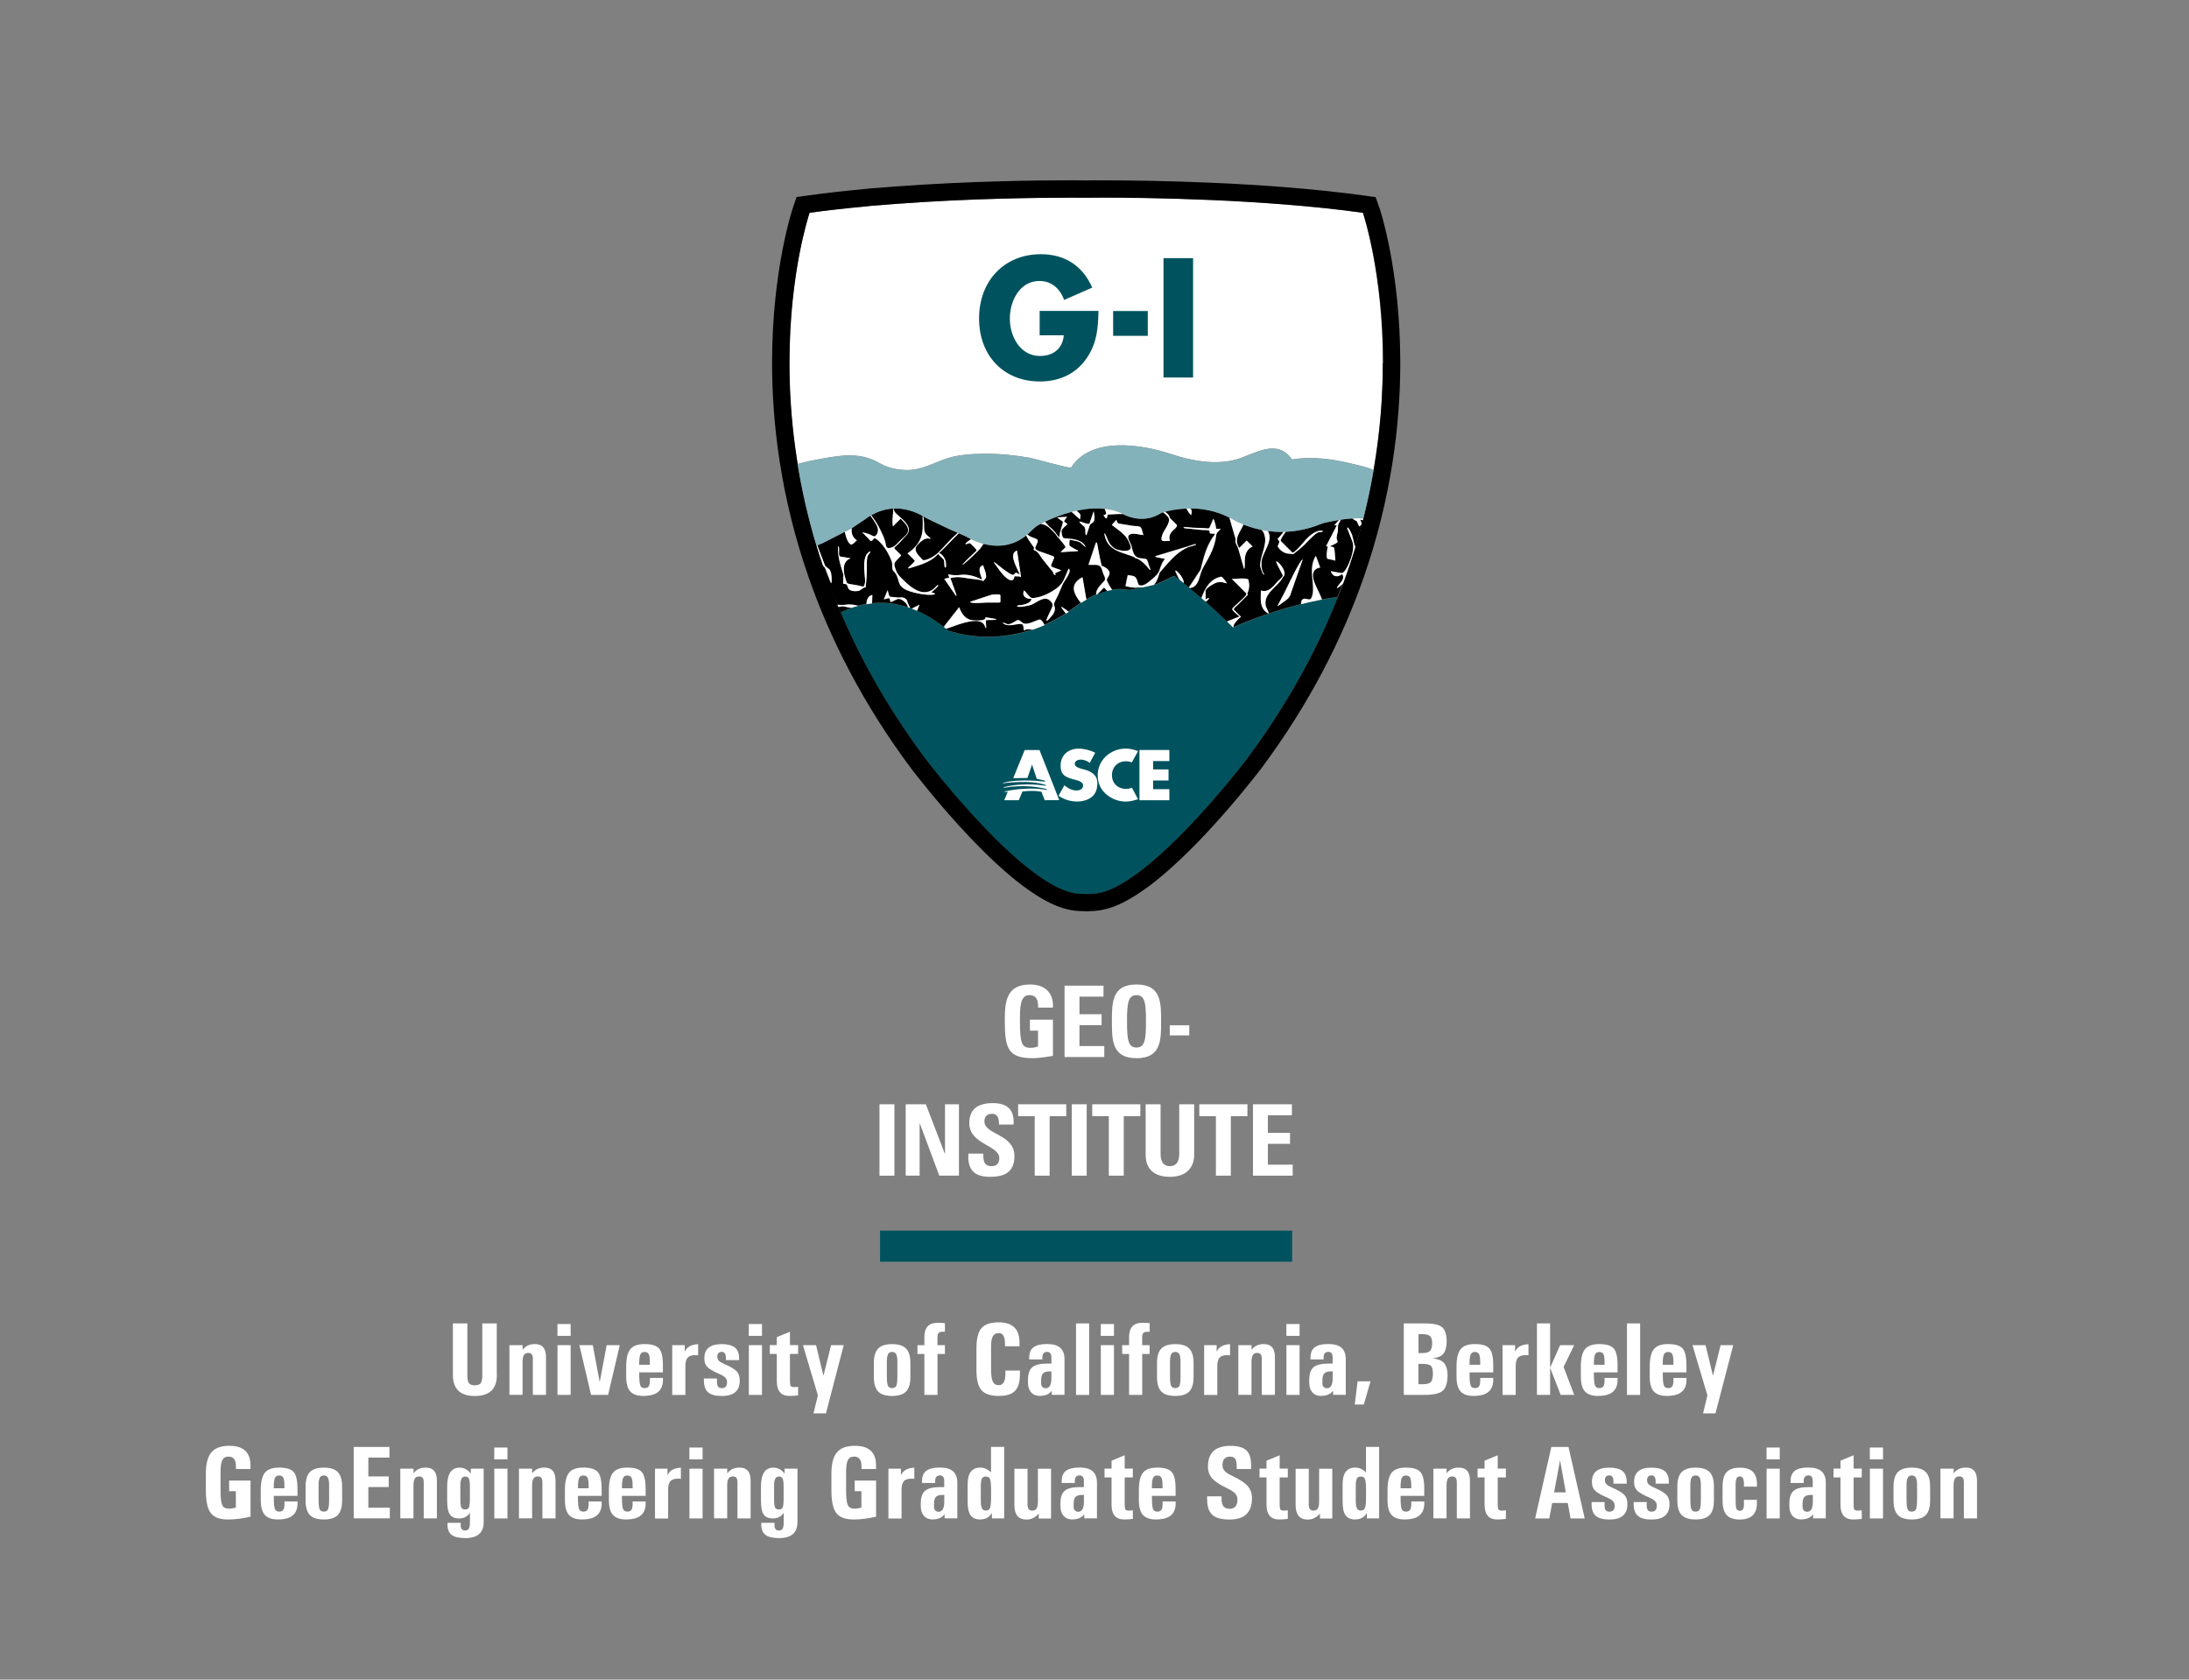<?xml version="1.0" encoding="UTF-8"?>
<svg xmlns="http://www.w3.org/2000/svg" version="1.1" viewBox="0 0 442.98 339.95">
  <rect x="0" y="0" width="442.98" height="339.95" fill="#808080" stroke="none"/>
  <defs>
    <style>
      .cls-1 {
        fill: none;
      }

      .cls-2 {
        fill: #83b2ba;
      }

      .cls-3 {
        fill: #fff;
      }

      .cls-4 {
        fill: #666;
      }

      .cls-5 {
        fill: #00535e;
      }

      .cls-6 {
        fill: #1a1a1a;
      }
    </style>
  </defs>
  <!-- Generator: Adobe Illustrator 28.6.0, SVG Export Plug-In . SVG Version: 1.2.0 Build 709)  -->
  <g>
    <g id="Outlines">
      <g>
        <polygon class="cls-5" points="261.49 255.37 219.58 255.37 178.09 255.37 178.09 249.08 219.87 249.08 261.49 249.08 261.49 255.37"/>
        <g>
          <path class="cls-3" d="M223.02,40.01c-2,0-3.09.01-3.1.01h-.18s-.05,0-.05,0c-.05,0-1.14-.01-3.14-.01-6.08,0-20.24.13-35.2,1.25-1.03.08-2.06.16-3.13.25-1.18.08-2.32.17-3.49.31-3.7.35-7.39.76-10.94,1.25-.09.28-1.06,3.21-2.03,8.24-1.02,5.29-2.04,12.9-2.04,22.14v.04c0,6.15.46,13.02,1.67,20.42.02,0,.03-.01.05-.02,1.58-.48,4.41-.98,4.75-1.04,4.31-.78,7.92-1.37,11.94.95,1.47.85,3.25,1.23,4.93,1.31,3.34.15,5.58-1.35,8.59-2.34,2.42-.79,5.14-.92,7.65-.94,3.07-.02,6.15.29,9.17.83.92.17,8.12,2.23,8.28,1.97,4.1-6.4,14.39-4.68,20.26-2.73,4.09,1.37,8.98,2.27,13.21,1.07,3.61-1.03,8.18-4.4,11.24.02,4.04-.69,8.4-.08,12.32.9.56.14,3.13.69,4.13,1.23.01,0,.02.01.04.02,1.36-7.87,1.88-15.18,1.89-21.67v-.02s0-.06,0-.1c-.01-17.91-3.84-29.62-4.07-30.3-20.15-2.8-44.29-3.07-52.75-3.07Z"/>
          <path class="cls-5" d="M267.54,121.35c-1.44.28-2.85.59-4.2.93-7.5,1.88-13.23,4.48-13.74,4.71-.02.01-.04.02-.04.02-.42-.41-.83-.82-1.23-1.21-1.52-1.48-2.98-2.82-4.3-4-.3-.26-.59-.52-.87-.76-.87-.76-1.66-1.43-2.36-2.01-.05-.05-.12-.1-.17-.14-.39-.32-.74-.61-1.06-.86-.32-.26-.62-.5-.86-.69-.3-.24-.53-.42-.7-.55-.19-.15-.3-.23-.3-.23l-.49.23-3.1,1.45-.61.13-2.23.5-2.07.46s-.43.07-.59.08c-.14,0-.53-.04-.63-.06-.97-.18-1.97-.14-2.94.03-.34.06-.66.13-.99.22-.71.19-1.39.43-2.02.69-.06.06-.17.11-.18.07-.78.33-1.46.69-2.01,1-.48.27-.86.51-1.09.66-.17.11-.27.18-.27.18-.75.59-1.49,1.13-2.23,1.62-.18.12-.37.24-.55.36-1.46.94-2.91,1.71-4.33,2.33-.81.35-1.61.66-2.4.93-8.47,2.85-15.37.78-16.78.29-.17-.06-.34-.16-.38-.19-.12-.1-.23-.19-.35-.28-.16-.13-.31-.26-.47-.38-1.85-1.45-3.66-2.51-5.4-3.26-.36-.15-.71-.3-1.07-.43-.12-.04-.23-.08-.35-.12-.13-.05-.26-.09-.4-.13-2.13-.69-4.15-.94-6-.9h0c-.45,0-.89.05-1.32.09-.38.04-.74.09-1.11.15-.59.09-1.15.21-1.69.35-.47.12-.93.25-1.36.4-.8.27-1.53.58-2.18.89,4.09,9.62,9.63,19.6,17.13,29.65.05.07.02.03.08.1.04.05.1.13.17.23.15.2.38.49.67.86.58.74,1.42,1.79,2.46,3.06,2.08,2.53,4.97,5.91,8.2,9.3,3.23,3.39,6.79,6.8,10.21,9.37,3.47,2.6,6.69,4.33,9.42,4.44l1.08.04h.23s.3,0,.3,0l1.06-.04c1.38-.06,2.87-.51,4.46-1.29,1.58-.77,3.24-1.86,4.96-3.14,5.09-3.84,10.52-9.51,14.66-14.24,4.02-4.59,6.79-8.23,7.12-8.65,8.3-11.13,14.24-22.19,18.42-32.75-1.08.15-2.15.31-3.2.51Z"/>
          <path class="cls-6" d="M170.13,123.97h0s-.01-.03-.02-.04c0,.01.01.03.02.04Z"/>
          <path class="cls-1" d="M166.61,109.88l4.35-2.23,1.41-.72,2.79-1.88c.29-.22.62-.45,1-.68.06-.03.11-.06.17-.1,1.14-.65,2.66-1.26,4.48-1.35.03,0,.07,0,.1,0,1.87-.08,4.06.39,6.47,1.88.04.03.33.18.33.18l3.86,1.85.21.11,2.06.9.2.09,1.32.58s.29.15.46.25c.17.1.4.23.7.37.61.3,1.49.67,2.52.94,2.38.62,5.62.73,8.62-1.68.09-.07.18-.15.27-.23.28-.24.55-.49.83-.78.2-.21.91-.86,1.46-1.15.12-.07.26-.14.4-.21.25-.13.53-.27.84-.42,1.35-.65,3.26-1.44,5.4-2,.34-.09.69-.17,1.04-.25,1.82-.39,3.77-.58,5.68-.36,1.09.12,2.17.38,3.2.8,0,0,.17.11.47.26,1.16.6,4.35,1.86,7.58-.12.07-.04.28-.16.41-.2.05-.02.1-.03.16-.05.1-.03.22-.07.36-.1.86-.24,2.43-.58,4.37-.66.23,0,.45-.02.69-.02,2.36-.01,5.19.42,7.99,1.86.2.1.39.19.59.3,0,0,.81.53,2.25,1.11.41.16.87.33,1.38.49.2.06.4.12.61.18.16.04.31.09.46.13.41.11.83.21,1.28.3.38.08.79.14,1.21.2.99.13,2.06.21,3.2.18.14,0,.28,0,.42-.02.35-.01.72-.04,1.08-.08.15-.02.3-.03.46-.05.12-.01.25-.03.37-.05,1.68-.23,3.47-.68,5.34-1.46.08-.04.36-.13.57-.18.53-.12,1.64-.37,2.95-.58.12-.02.22-.04.34-.05.77-.12,1.59-.21,2.38-.26.51-.03,1.01-.04,1.47-.03.26,0,.5.03.73.06,2.97-11.65,3.96-22.35,3.97-31.47v-.02s0-.06,0-.1c-.01-17.91-3.84-29.62-4.07-30.3-20.15-2.8-44.29-3.07-52.75-3.07-2,0-3.09.01-3.1.01h-.18s-.05,0-.05,0c-.05,0-1.14-.01-3.14-.01-6.08,0-20.24.13-35.2,1.25-1.03.08-2.06.16-3.13.25-1.18.08-2.32.17-3.49.31-3.7.35-7.39.76-10.94,1.25-.09.28-1.06,3.21-2.03,8.24-1.02,5.29-2.04,12.9-2.04,22.14v.04c0,10.53,1.33,23.18,5.49,36.96l.16-.07,1.22-.52Z"/>
          <path d="M279.08,41.91l-.69-2.01-2.1-.29c-20.48-2.85-44.72-3.11-53.27-3.11-1.99,0-3.13.01-3.13.01h-.18s0,0,0,0c0,0-1.14-.02-3.14-.02-6.13,0-20.36.14-35.46,1.26-1.04.08-2.09.16-3.13.25-1.17.08-2.38.17-3.61.32-3.7.35-7.45.76-11.07,1.27l-1.03.14-1.08.15-.68,2.01c-.09.27-4.26,12.53-4.27,31.52v.07c0,12.16,1.73,27.08,7.37,43.28,4.33,12.44,10.96,25.64,20.87,38.91l.03.04.02.02c.48.62,5.47,7.14,11.76,13.77,3.31,3.47,6.98,6.99,10.65,9.76,3.68,2.72,7.35,4.91,11.37,5.13l1.09.04h.31s.06.01.06.01h.43s1.08-.06,1.08-.06c2.03-.1,3.97-.73,5.85-1.64,1.87-.92,3.69-2.13,5.52-3.48,5.49-4.15,11.05-10,15.29-14.85,2.12-2.42,3.9-4.59,5.16-6.16.63-.79,1.12-1.42,1.47-1.86.17-.22.3-.39.39-.51h0s.09-.1.09-.1l.08-.1c9.91-13.28,16.54-26.48,20.87-38.92,5.59-16.07,7.34-30.89,7.37-42.99h0s0-.32,0-.32c0-19-4.18-31.29-4.27-31.55ZM279.84,73.48v.02c0,9.12-1,19.82-3.97,31.47,0,.01,0,.03,0,.04-.02.07-.04.14-.05.21,0,.01,0,.03-.01.04,0,.05-.03.1-.04.15-.22.85-.45,1.7-.69,2.55,0,0,0,.01,0,.02-.25.9-.52,1.8-.79,2.71,0,0,0,.01,0,.02v.04c-.35,1.1-.71,2.21-1.07,3.32-.06.17-.12.35-.18.52-.24.73-.5,1.46-.76,2.19-.16.43-.3.87-.47,1.3,0,0,0,0,0,0-.01.04-.03.08-.04.11-.32.87-.66,1.74-1.01,2.62h0c-4.18,10.58-10.12,21.63-18.42,32.77-.32.42-3.1,4.06-7.12,8.65-4.14,4.73-9.56,10.4-14.66,14.24-1.71,1.27-3.38,2.37-4.96,3.14-1.6.78-3.08,1.23-4.46,1.29l-1.06.04h-.3s-.23,0-.23,0l-1.08-.04c-2.72-.11-5.95-1.84-9.42-4.44-3.42-2.57-6.98-5.98-10.21-9.37-3.22-3.39-6.11-6.77-8.2-9.3-1.04-1.27-1.88-2.32-2.46-3.06-.29-.37-.51-.66-.67-.86-.07-.1-.13-.18-.17-.23-.05-.07-.02-.03-.08-.1-7.77-10.42-13.47-20.77-17.59-30.72,0,0,0,0,0,0-.06-.15-.12-.3-.18-.45,0,0,0-.02,0-.03-.77-1.87-1.48-3.73-2.14-5.57-.76-2.12-1.45-4.21-2.08-6.28v-.04c-4.17-13.78-5.5-26.43-5.5-36.96v-.04c0-9.24,1.02-16.85,2.04-22.14.97-5.02,1.94-7.95,2.03-8.24,3.55-.5,7.24-.9,10.94-1.25,1.16-.15,2.31-.23,3.49-.31,1.07-.09,2.1-.17,3.13-.25,14.96-1.12,29.12-1.25,35.2-1.25,2,0,3.09.01,3.14.01h.23s1.09-.02,3.1-.02c8.47,0,32.61.27,52.75,3.07.23.68,4.06,12.39,4.07,30.3,0,.04,0,.07,0,.1Z"/>
          <path class="cls-3" d="M165.23,110.46s0,.02.01.04c0-.01,0-.02-.01-.04h0Z"/>
          <path class="cls-3" d="M169.47,122.39c.06.15.12.3.18.45,0,0,0,0,0,0-.07-.16-.13-.32-.2-.48,0,.01,0,.02,0,.03Z"/>
          <path d="M222.05,120.29c.63-.26,1.31-.5,2.02-.69-.23-.22-.45-.45-.64-.69-.46.46-.92.92-1.38,1.38Z"/>
          <path d="M171.78,122.96c-.45-.08-.99-.26-1.45-.25-.27.06-.49.09-.68.13.15.36.3.72.46,1.08.66-.31,1.38-.62,2.19-.89-.17-.02-.36-.04-.52-.07Z"/>
          <path d="M176.76,104.9c.79,1.02,1.37,2.26,1.9,3.43.3.66.54,1.35.63,2.07.09.68.79.58,1.37.31.59-.27,1.03-.87,1.48-1.32.48-.47,1.54-1.23,1.62-1.87.15-1.1-.86-1.81-1.5-2.56-.52.52-1.04,1.04-1.56,1.56-.18-.96-.03-2.09.06-3.21,0-.13.02-.26.03-.38-1.82.09-3.34.7-4.48,1.35.08.12.17.24.25.36.06.09.12.18.18.26Z"/>
          <path d="M271.64,118.22c-.12.09-.94.97-1.09.73.35-.86,1.81-1.65,1.06-2.78-.92.76-1.9.56-2.31-.58.72.13,1.43.25,2.14.38.52.09,1.11-.96,1.52-1.9.23-.53.41-1.02.47-1.24.3-.95.63-2.25.26-3.22-.3-.78-.61-1.57-.91-2.35-.05-.12-.24-.4-.1-.48.27-.16.91,1.39.99,1.62.25.75.3,1.49.59,2.23,0,.02.02.04.03.07.56-1.84,1.07-3.66,1.53-5.45-.26-.04-.51-.08-.56-.1.31.8.5.85-.17,1.41-.17-.37-.35-.75-.53-1.12-.31-.12-.56-.28-.79-.46-.03-.02-.06-.04-.08-.06-.79.05-1.61.15-2.38.26,0,.02,0,.03-.02.05-.08.24-.29.52-.39.73-.25.5-.04,1.09-.19,1.69-.1.43-.22.87-.22,1.31,0,.09.22.63.21.67-.11.35-1.25.72-1.58.91.88.21.9.11.97.98.06.64.11,1.28.16,1.92-.53-.12-1.06-.25-1.59-.37-.31-.07-.12-2.22.1-2.45-.13,0-.26-.09-.39-.09.72-1.4,1.44-2.8,2.16-4.2-.15-.07-.38-.04-.54,0,.31-.35.62-.7.92-1.04.02-.02.04-.04.05-.06-1.3.21-2.42.46-2.95.58-.21.05-.49.15-.57.18-1.87.78-3.66,1.23-5.34,1.46-.12.02-.25.03-.37.05-.15.02-.31.03-.46.05-.36.03-.73.06-1.08.08-.45.61-1.18,1.69-1,1.88.21.21.42.42.64.63.55.55,1.1,1.1,1.65,1.65.41.41,2.57-2.36,2.85-2.65.74-.77,2.2-2.04,3.39-1.66-.1.29-.57.15-.87.22-.43.18-.8.49-1.13.8-.88.8-1.64,1.73-2.56,2.5-.47.39-.97.77-1.45,1.15-.08.02-.61-.08-.84-.08-.92,0-1.94-.72-2.31-1.52.31-.8.55-.9-.05-1.49.22-.15.72-.72,1.26-1.41-1.14.02-2.21-.05-3.2-.18.09.14.17.3.23.47.61,1.92-1.26,3.82-1.49,5.65-.02.16-.02.32-.03.48-.02.76.11,1.56.57,2.17-.21.42-.83-1.51-.83-1.78,0-.13,0-.26.02-.39.18-2.09,1.65-4.25.67-6.31-.07-.13-.2-.31-.35-.49-.45-.09-.87-.19-1.28-.3-.16-.04-.31-.08-.46-.13-.21-.06-.41-.12-.61-.18-.5-.16-.97-.33-1.38-.49,0,.01,0,.02-.02.03-.71,1.65-2.02,2.87-.84,4.71.5-.5,1.01-1,1.51-1.51.4.4.79.79,1.19,1.19-.94.44-1.42,1.26-1.54,2.27-.05.4-.05.8-.04,1.2,0,.2,0,.4,0,.6,0-.15-.06.76-.17.38-.1-.33-.19-.66-.28-.98-.28-.97-.55-1.94-.83-2.91-.21-.74-.72-1.14-.59-2.06-.06-.4-.23-.81-.34-1.2-.27-.93-.53-1.86-.8-2.78-.03-.12-.06-.23-.1-.35-2.81-1.45-5.63-1.88-7.99-1.86.11.11.22.21.31.25,0,.02.01.06.02.1.03.27.03.92-.07.92-.21,0-.5-.41-.77-.91-.06-.11-.12-.22-.18-.34-1.94.08-3.51.42-4.37.66.12.07.23.16.34.25.19.15.37.33.49.54.11.18.11.39.25.54l1.27,1.26c.4.4-.73,1.12-1.02,1.49-.41.53-.56,1.15-.31,1.79-.49,0-1.72.29-1.72-.32.01-1.42,1.31-2.41,1.54-3.76.1-.56-.42-1.03-.9-1.44-.1-.09-.21-.18-.3-.26-.06.02-.12.04-.16.05-.13.04-.34.16-.41.2-3.24,1.99-6.42.72-7.58.12-.2-.01-.4-.01-.6-.01-.09,0-.18,0-.28,0-.53.03-1.05.03-1.57.07-.51.04-.71-.09-.71.45-.03.83-.62-.01-.76-.3.68-.02.54-.46.38-.93-.02-.06-.04-.12-.06-.18-.02-.05-.04-.1-.06-.16-1.91-.22-3.86-.03-5.68.36l.64.64c.27.27.06.78.03,1.13-.47-.42-.94-.84-1.41-1.26-.1-.09-.2-.17-.29-.26-2.15.56-4.05,1.36-5.4,2,.12.15.26.28.39.43.16.18.3.36.47.53.44.33.83.72,1.18,1.14.22.26.59.94.91,1.04-.2-.55.84-3.05.67-3.17-.33-.24-.65-.47-.98-.71-.06-.05-.13-.09-.19-.14.2-.01.4-.02.6-.04.48-.03.96-.05,1.43-.08-.13.17-.73.87-.56.99.22.15.43.31.64.46-.33.39-1.1.9-1.22,1.39,0,.37.07.74.19,1.1.17.49.37.39.85.43,1.43.14,3.15.25,3.86,1.73-.12.09-.88-.82-1.2-.97-.64-.29-1.37-.34-2.05-.5,0,.27-.14.96,0,1.22.52.4,1.1.71,1.7.95-.03.18-.03.15-.21.16-1.11.06-2.21.13-3.32.19.32-.32.64-.63.97-.95.2-.19-1.18-1.68-1.42-1.99-.16-.05-.47-.6-.59-.75-.35-.4-.74-.75-1.11-1.12-.31-.3-.67-.53-1.05-.69-.26-.11-.53-.2-.82-.23-.14.07-.28.14-.4.21-.55.29-1.26.94-1.46,1.15-.27.28-.55.54-.83.78.04.06.07.1.1.12.02.01.04.02.05.04.47.35,1.05.52,1.59.74.73.29.1,1.05-.12,1.68-.21.59.72.82,1.1.95.77.28,1.54.55,2.31.83.64.23.33.42.11,1.04-.07.2-.16.37-.23.52-.16.34-.22.58.25.75.57.2,1.13.41,1.7.61l-1.3.61c.07.08.12.17.15.27,0,.25-.51-.18-.57-.25.06-.03.12-.06.18-.09-.5-.64-1.02-1.27-1.53-1.9-.28-.35-.56-.69-.83-1.04-.4-.52-.79-1.38-1.42-1.6-.31-.11-.38-.2-.15-.53-.45-.66-1.11-1.5-1.56-2.35-.03-.05-.06-.1-.09-.16-3,2.41-6.25,2.3-8.62,1.68-.03.05-.06.1-.1.15-.31.49-.66.91-.83,1.1-.2.21-2.09,2.09-2.95,2.75-.21.17-.37.26-.41.22.06-.08.13-.15.2-.22.63-.74,1.39-1.36,2.08-2.05.61-.61.84-.55.23-1.16-.29-.29-.57-.57-.86-.86-.21-.21-.62.13-.92.13-.39,0,.37-.56.89-.91.05-.04.1-.07.15-.1-.3-.15-.54-.28-.7-.37-.18-.1-.46-.25-.46-.25l-1.32-.58c-.07.07-.13.13-.2.2-.3.3-.59.59-.89.89-.97.97-1.9,2.02-2.93,2.93.71.14,1.41,1.33,1.41,1.99,0,.04,0,.08,0,.13.03.33.11.82-.15.82-.16-.13-.16-.47-.17-.82-.01-.35-.03-.7-.2-.88-.36-.36-.71-.71-1.07-1.07-.8.92-1.83,1.51-2.94,1.95-.25.1-.49.2-.75.28-.66.22-1.34.41-2,.63-.45.15-.48.05-.22-.21.1-.1.45-.4.75-.7.28-.28.51-.55.42-.64-.48-.48-.95-.96-1.44-1.43,1.03-.67,1.99-1.65,2.52-2.74.71-1.47.56-2.99.55-4.57,0-.07,0-.14,0-.21.06-.07.11.07.15.28.08.44.13,1.22.13,1.34,0,.76-.07,1.34.37,2,.17.26,1.02.78.91.97-.67-.22-1.27,0-1.8.44-.4.32-1.21,1.04-1.21,1.57,0,.74.56,1.3,1.04,1.79.34.35.38.61.89.49.36-.08.71-.21,1.04-.38.56-.28,1.14-.65,1.59-1.1,1.26-1.26,2.43-2.66,3.77-3.85.07-.06.14-.13.21-.19l-2.06-.9-.21-.11-3.86-1.85s-.28-.15-.33-.18c-2.41-1.49-4.59-1.96-6.47-1.88,0,.04,0,.08,0,.12,0,.09.02.17.04.26.1.38.45.66.77.94,1.21,1.06,3.21,2.61,1.64,4.18-.65.64-1.23,1.4-1.92,1.98-.68.58-.5.52.12,1.14.27.27.54.54.81.81.08.08-.74.84-.83.94-.3.32-.46.54-.51.77-.05.23,0,.48.14.88.25.71.41,1.16.94,1.71,1.65,1.7,4.34,4.46,6.82,2.55.26-.21.49-.48.72-.72.12-.11.28-.05.25-.02.05.23-1.17,1.17-1.41,1.41,1.69.39.12.56-.71.49-.97-.08-1.94-.23-2.88-.48-.89-.24-1.95-.56-2.57-1.29-.36-.42-.48-1.15-.66-1.67-.23-.68-.47-1.01-.97-1.52-.17-.49-.09-.9-.13-1.35-.02-.19-.05-.37-.13-.58-.24-.57-.5-1.14-.8-1.68-.58-1.05-1.33-2.02-2.3-2.73-.66-.49-.51.47-1.11.39-.11-.01-.38-.38-.45-.45-.43-.43-.86-.86-1.28-1.29.5.09.99.22,1.47.41.74.29,1.03.8,1.52-.05.68-1.19-.46-2.38-1.07-3.37-.02-.02-.04-.05-.05-.08-.03-.04-.11-.14-.2-.28-.39.23-.71.46-1,.68l-2.79,1.88c0,.13-.02.26-.02.38,0,.13,0,.24,0,.33.09.72.43,1.33,1.07,1.71-.65.52-1.08,1.34-1.66.47-.36-.53-.53-1.14-.69-1.75-.04-.14-.07-.28-.11-.42l-4.35,2.23-1.22.52s.02.05.02.08l.08.21,1.3,3.39.15.39c.11.29.78.57.98.92.26.44.33.95.35,1.46.02.43.11,1.82-.28.81-.29-.75-.58-1.5-.87-2.25-.17-.43-.34-.72-.62-.9.88,2.6,1.86,5.23,2.95,7.89.55.07,1.05.09,1.68,0,.87-.12,1.71-.02,2.51.22.54-.14,1.11-.26,1.69-.35.05-.82.24-1.59,1.2-1.86-.05.57-.01,1.14-.09,1.71.43-.04.87-.08,1.32-.09h0c1.85-.04,3.86.21,6,.9-.13-.37-.29-.71-.64-1.03-.46-.42-1.04-.86-1.65-.59-.43.19-.84.41-1.27.58-.05-.15-.14-.77-.26-.84-.37.06-.74.16-1.09.29.26-.63.51-1.26.77-1.89.15.51.18,1.43.75,1.39.61-.04,1.2.19,1.77.1.51-.08.97.09,1.33.46.19.61.44,1.11.69,1.67.12.04.23.08.35.12.52-.26,1.04-.52,1.56-.78-.16.4-.33.81-.49,1.21,1.74.75,3.55,1.81,5.4,3.26,1.04-1.33,2.07-2.66,3.11-3.98.41,1.11,1.06,2.22,2.28,2.56.61.17,3.28.34,3.03-.52.75.13,1.52.22,2.27.38-.12.25-1.72.14-2.11.19-.16.19,0,1.19,0,1.45,0,.37-.16.08-.23-.13-.11-.34-.32-.64-.63-.84-.69-.43-1.76-.33-2.53-.19-1.21.22-2.38.62-3.52,1.05-.37.13-.8.25-1.21.4.12.1.23.19.35.28.04.03.21.13.38.19,1.41.49,8.31,2.56,16.78-.29-.63-.09-1.17-.18-1.76.18-.11-.56,0-1.34-.66-1.34-1.23.01-2.49.69-3.61-.15-.08-.26.88.18.97.22.51.04,1.01-.27,1.43-.52.87-.52.82-.36,1.57.22.79.62,2.54-.37,3.34-.63.45-.15.82.48,1.12,1.09,1.42-.62,2.87-1.39,4.33-2.33-.35-.44-.7-.89-1-1.36.52.14,1.12.71,1.55,1,.74-.5,1.49-1.03,2.23-1.62,0,0,.1-.07.27-.18-.11-.11-.21-.22-.27-.31-.45-.61-.89-1.27-1.09-2.01-.37-1.34.54-2.28,1.67-2.85.26,1.5.52,3.01.78,4.51.55-.31,1.23-.66,2.01-1-.08-.62.27-1.19.65-1.66.31-.39.66-.74.99-1.11.4-.45-.09-1.06-.27-1.59-.31-.91-.34-1.65-1.48-1.65h-1.46c.03-.09.06-.18.09-.28.41-1.24.83-2.47,1.24-3.71.27-.81.34-.79.51.19.15.88.31,1.75.5,2.62.06.3.14.6.21.9.04.15.07.31.11.46.25.1.5.21.73.35.43.25.85.63.86,1.17,0,.6-.73,1.07-.5,1.58.28.61.62,1.21,1.01,1.76.97-.17,1.97-.21,2.94-.03.1.02.48.07.63.06.16,0,.59-.08.59-.08l2.07-.46c-.32,0-.66,0-1,.04-.87.14-1.65-.09-2.5-.26.05-.26.41-2.25.5-2.24.95.19,1.44.06,1.8.95.1.24.22.9.43,1.07.8.36,1.71-.41,2.32-.91.66-.54,1.56-1.26,1.83-2.09.15-.45.3-.92.51-1.36.16-.34.35-.66.6-.94-.56-.11-1.12-.23-1.69-.34-.24-.05-.41-.17-.12-.25,1.17-.35,2.34-.7,3.51-1.06.99-.3,1.98-.59,2.97-.89.52-.16,1.01-.36,1.55-.47.09.14.03.16-.1.2-.48.15-.97.29-1.45.44-1.62.69-2.92,1.91-4.08,3.21-.03.04-.07.07-.1.11-.54.6-1.05,1.21-1.58,1.81-.2.64-.39,1.29-.72,1.87-.14.26-.3.45-.46.61l.61-.13,3.59-1.68s.36.27,1,.77c-.03-.06-.06-.12-.09-.18-.15-.3-1.34-2.3-.35-1.45.49.42,1.32,1.51,1.3,2.32.32.26.67.54,1.06.86.8-1.19,1.6-2.38,2.37-3.59.1-.41.2-.81.3-1.22.25-.98.53-1.95.9-2.89.29-.74.64-1.46,1.07-2.14.21-.34.51-.64.65-1-.19-.02-.79-.04-.85-.04-.47-.02-.07-.37-.36-.58-.24-.19-1.12-.11-1.41-.14-.92-.09-1.84-.18-2.76-.28-.09,0-1.2-.04-.99-.26.16-.16,1.43.06,1.64.07.85.03,1.7.07,2.55.1.26.01.94.18,1.05-.09.27-.61.53-1.22.79-1.83.27.64.46,1.31.53,2.01.15.12.75.03.96.04-.42.41-.9.78-.96,1.38-.06.62-.2,1.24-.38,1.84-.42,1.35-1.09,2.61-1.8,3.82,0,0-.01.02-.01.02-.48.81-.79,1.45-1.04,2.35-.14.52-.31,1.04-.57,1.52-.33.61-.85.99-1.52,1.06.7.58,1.49,1.25,2.36,2.01.07-.18.15-.36.22-.54.73-1.78,1.71-3.35,3.78-3.77.37.1.87.92,1.13,1.23.22.25-.69-.08-.73-.09-.57-.14-1.14-.07-1.67.18-.48.23-1.89.99-1.89,1.59v1.71c.68-.48.99-.41.33.21-.09.08-.2.16-.29.24,1.32,1.18,2.78,2.52,4.3,4,.85-.34,1.69-.68,2.54-1.01-.3-.3-1.42-1.08-1.47-1.48-.05-.4,3.26-2.77,2.83-3.2-.97-.97-1.94-1.94-2.91-2.91.95,0,2.46-.27,3.29.06.3.95.28,1.94-.17,2.83-.09.27.35.06.01.4-.61.61-1.22,1.22-1.83,1.83-.17.16-1.1.89-.91,1.08.48.48.97.97,1.45,1.45-.51.37-1.08,1-1.41,1.54-.07.11-.11.35-.15.61.51-.23,6.25-2.83,13.74-4.71-.04-.37,0-.75.34-.98.59-.41,1.35.46,1.71-.23.28-.54.35-1.16.36-1.76,0-1.76-.46-3.55-.08-5.23.12-.53.32-1.05.64-1.55.19.52.38,1.03.57,1.55.1.26.19.53.29.79-1.85.35-1.61,1.93-1.06,3.3.42,1.05,1.03,2.1,1.42,3.19,1.05-.2,2.12-.37,3.2-.51.37-.92.72-1.83,1.05-2.75-.05.04-.09.1-.15.13ZM175.51,112.76c-.08.43-.1.87-.1,1.31,0,.18,0,.37,0,.55.02,1.45-.06,2.86-.26,4.29-.47-.11-.96.62-1.54.71-.66.09-1.74.03-2-.63-.14-.35-.13-.71-.52-.78-.06,0-.39-.02-.44-.07-.1-.11.04-1.59.02-1.84-.24-.79-.47-1.51-.66-2.22-.3-1.14-.49-2.25-.42-3.53.49.07-.12,1.99.46,2.09.7.12,1.4.24,2.1.36-.63.21-.99.6-1.2,1.08-.39.92-.15,2.18.17,3.15.28.84.2.87.97,1,.54.09,1.07.18,1.6.27.19.03.91.28,1.09.19.45-.73.25-1.58.19-2.39-.04-.54-.13-1.39-.09-2.22.06-1.1.34-2.17,1.25-2.49.01.33-.53.7-.63,1.18ZM192.31,117.02c.25.7.51,1.39.76,2.09.15.42.3.83.45,1.25.02.05,0,.36-.09.22-.79-1.14-1.57-2.28-2.36-3.42.34-.07.68-.16,1.02-.25-.08-.22-.16-.44-.24-.66.89.15,1.54.24,2.43.12,1.57-.22,3.08.27,4.47.95-.25-.82-1.16-2.55.18-2.92.2.72.61,1.47.61,2.23,0,.52-.44.66-.54.99-.82-.4-2.04-.38-2.94-.53-1.44-.23-2.37-.46-3.77-.07ZM201.9,121.96h-2.27c-.51,0-3.16.29-3.33-.15l3.93-1.3c.53-.18.85-.21,1.42-.21.94,0,.79.01.79.95,0,.7.13.72-.55.72ZM205.33,116.62c-.08.32-.18.8-.59.84-1.28-.04-2.71-2.43-3.36-3.27-.04-.05-.05-.07-.08-.11-.36-.49-.03-.29.34,0,.22.17.45.36.53.43.54.44,1.09.88,1.67,1.25.38.24,1.21.88,1.45.43.29-.53.8-.09,1.09.18-.13-.5-.63-1.39-.99-2.29-.45-1.13-.66-2.28.43-2.64.13.88.26,1.76.4,2.64.14.92.28,1.85.42,2.77-.19-.3-.96-.14-1.31-.23ZM215.1,118.18c-.34.79-.68,1.59-1.02,2.38-.23.52-.73,1.26-.79,1.84.36.7.2,1.43-.27,2.04-.14.19-1.07,1.31-1.22,1.22-.17-.11.62-1.65.72-1.87.42-.96.9-1.44-.05-2.26-1.12-.99-2.62.35-3.65.84-.32.15-2.89.74-2.98.28.13-.22.6-.14.81-.18.65-.12,2.02-.4,2.09-1.26-1.09.03-2.04-.56-1.48-1.74.42.42,1.04,1.36,1.58,1.58,1.5-.06,3.02-.71,4.27-1.49,1.04-.65,1.8-1.31,2.28-2.42.29-.69.59-1.38.89-2.08.8.53-.92,2.53-1.16,3.11ZM221.39,105.41c-.15.46-.73.52-.84.83-.23.7-.47,1.39-.7,2.09-.43-.19.03-1.34-.49-1.78-.42-.36-1.65-1.35-.33-.85.16.06,1.36.5,1.44.26.08-.23.15-.46.23-.69.2-.6.4-1.2.6-1.79.13.62.29,1.31.08,1.93ZM232.49,115.08c-.26-.37-.57-.7-.9-1-.11-.1-.21-.21-.33-.31-.34-.26-.81-.67-1.24-.74-.35-.06-.24-.17-.43-.25-1.91-.86-4.19-1.06-5.39-2.89-.31-.47-.51-.99-.62-1.53-.2-.92.23-.07.34.21.4,1.02.8,1.93,1.8,2.49.59.33,2.62.76,3.07,0,.24-.4-.16-.98-.3-1.36-.54-1.49-2.28-2.5-3.47-3.46.3-.34.61-.68.92-1.02.26.71.22.7.93.82.81.13,1.63.26,2.45.39.33.05,1.22.03,1.49.24.3.24.46,1.26.6,1.63-.78-.07-2.17-.57-2.87-.04-.65.5.5,1.86.52,2.52.29,1.08.49,2.01,1.65,2.19.3.05,1.33.03,1.45.34.09.25.19.51.27.76.14.38.28.77.42,1.15.14.38-.27-.07-.32-.14ZM256.16,122.69c.07.31.73,1.39.55,1.53-.61-.3-1.07-.8-1.31-1.43-.39-1.03-.24-2.19-.24-3.26,1.54.5,2.53-.84,3.41-1.86.21-.23,1.16-.95,1-1.25-.19-.38-.38-.75-.57-1.13-.07-.15-.42-.76-.61-1.19-.18-.41-.21-.67.26-.26.08.07.17.16.27.26.66.71,1.52,2.1.71,2.73-1,2-4.07,3.25-3.47,5.88ZM263.33,114.08c-.36,1.02-.72,2.03-1.07,3.05-.31.89-.63,1.79-.94,2.68-.03.1-.07.24-.12.38-.03.09-.06.18-.1.26,0,.02-.01.05-.02.07,0,.01-.01.02-.02.04,0,.02-.02.04-.03.06-.04.06-.08.11-.12.13,0,.05-.04.12-.09.19,0,0,0,.02-.01.02,0,.01-.03.03-.04.04-.06.08-.14.15-.23.23-.02.02-.05.04-.08.07-.08.07-.16.13-.25.2-.04.03-.07.06-.11.09-.07.05-.14.1-.2.15-.15.11-.29.21-.37.27-.1.08-1.07.76-1.01.64.47-.9.95-1.81,1.42-2.71.27-.52,1.99-4.18,3-5.86.32-.53.57-.87.68-.83-.1.28-.19.55-.29.83Z"/>
          <path class="cls-1" d="M169.65,122.84c.02.05-.05-.14-.18-.45.06.15.12.3.18.45Z"/>
          <path class="cls-4" d="M165.23,110.46v.04c.05.13.1.26.14.39h0c-.04-.14-.1-.29-.14-.43Z"/>
          <path class="cls-2" d="M273.79,93.92c-3.93-.98-8.28-1.59-12.32-.9-3.06-4.42-7.64-1.05-11.24-.02-4.23,1.21-9.11.3-13.21-1.07-5.87-1.96-16.16-3.68-20.26,2.73-.16.26-7.35-1.8-8.28-1.97-3.02-.54-6.1-.85-9.17-.83-2.52.02-5.24.14-7.65.94-3.01.98-5.25,2.49-8.59,2.34-1.68-.08-3.46-.46-4.93-1.31-4.02-2.32-7.62-1.73-11.94-.95-.35.06-3.17.56-4.75,1.04-.02,0-.03.01-.05.02.86,5.27,2.09,10.81,3.82,16.54l.16-.07,1.22-.52,4.35-2.23,1.41-.72,2.79-1.88c.29-.22.62-.45,1-.68.06-.03.11-.06.17-.1,1.14-.65,2.66-1.26,4.48-1.35.03,0,.07,0,.1,0,1.87-.08,4.06.39,6.47,1.88.04.03.33.18.33.18l3.86,1.85.21.11,2.06.9.2.09,1.32.58s.29.15.46.25c.17.1.4.23.7.37.61.3,1.49.67,2.52.94,2.38.62,5.62.73,8.62-1.68.09-.07.18-.15.27-.23.28-.24.55-.49.83-.78.2-.21.91-.86,1.46-1.15.12-.07.26-.14.4-.21.25-.13.53-.27.84-.42,1.35-.65,3.26-1.44,5.4-2,.34-.09.69-.17,1.04-.25,1.82-.39,3.77-.58,5.68-.36,1.09.12,2.17.38,3.2.8,0,0,.17.11.47.26,1.16.6,4.35,1.86,7.58-.12.07-.04.28-.16.41-.2.05-.02.1-.03.16-.05.1-.03.22-.07.36-.1.86-.24,2.43-.58,4.37-.66.23,0,.45-.02.69-.02,2.36-.01,5.19.42,7.99,1.86.2.1.39.19.59.3,0,0,.81.53,2.25,1.11.41.16.87.33,1.38.49.2.06.4.12.61.18.16.04.31.09.46.13.41.11.83.21,1.28.3.38.08.79.14,1.21.2.99.13,2.06.21,3.2.18.14,0,.28,0,.42-.02.35-.01.72-.04,1.08-.08.15-.02.3-.03.46-.05.12-.01.25-.03.37-.05,1.68-.23,3.47-.68,5.34-1.46.08-.04.36-.13.57-.18.53-.12,1.64-.37,2.95-.58.12-.02.22-.04.34-.05.77-.12,1.59-.21,2.38-.26.51-.03,1.01-.04,1.47-.03.26,0,.5.03.73.06.85-3.35,1.53-6.62,2.08-9.8-.01,0-.02-.01-.04-.02-1-.55-3.58-1.09-4.13-1.23Z"/>
          <path d="M169.42,122.26s.03.08.05.12c0,0,0-.02,0-.03-.01-.03-.02-.06-.04-.09Z"/>
          <g>
            <path class="cls-5" d="M222.29,62.92c-.06,3.52-.31,6.53-2.36,9.55-2.26,3.3-5.66,4.74-9.51,4.74-7.25,0-12.29-5.16-12.29-12.75s5.08-13.01,12.51-13.01c4.74,0,8.41,2.24,10.39,6.76l-5.69,2.5c-.82-2.31-2.56-3.84-4.98-3.84-3.95,0-6,3.94-6,7.62s2.14,7.56,6.09,7.56c2.6,0,4.59-1.41,4.83-4.19h-4.89v-4.93h11.9Z"/>
            <path class="cls-5" d="M232.27,62.95v5.02h-7.01v-5.02h7.01Z"/>
            <path class="cls-5" d="M241.44,63.99v12.42h-5.99v-24.16h5.99v11.74Z"/>
          </g>
          <g>
            <path class="cls-3" d="M219.43,155.76l-.7-.2c-.48-.15-1.23-.38-1.23-.97s.68-.85,1.19-.85c.68,0,1.33.27,1.84.67l1.1-2.05c-.95-.51-2.26-.84-3.33-.84-2.13,0-3.67,1.35-3.67,3.42s1.14,2.4,2.88,2.87c.59.16,1.68.42,1.68,1.16s-.69,1.02-1.34,1.02c-.95,0-1.76-.47-2.45-1.05l-1.19,2.13c1.09.73,2.4,1.16,3.74,1.16,1.07,0,2.19-.28,3.02-.96.84-.69,1.1-1.73,1.1-2.74,0-1.65-1.14-2.37-2.63-2.78Z"/>
            <path class="cls-3" d="M223.7,153.17c-1.01,1-1.56,2.33-1.56,3.72,0,1.51.53,2.84,1.7,3.85,1.1.96,2.51,1.5,3.99,1.5.86,0,1.53-.2,2.45-.47v-.05s-1.21-2.28-1.21-2.28c-.38.15-.77.23-1.17.23-1.72,0-2.88-1.16-2.88-2.77s1.15-2.82,2.84-2.82c.41,0,.81.08,1.19.22l1.24-2.25v-.03c-.82-.32-1.64-.51-2.53-.51-1.49,0-3,.62-4.05,1.65Z"/>
            <path class="cls-3" d="M211.41,161.96c-.11.01,2.94-.02,2.94-.02l-3.99-10.13h-3s-2.32,5.69-2.32,5.69l2.88-.04.93-2.71.95,2.87,1.64.39.05.21s-5-.72-8.54.24l.02.08s5.5-.79,8.65.35l.03.16s-4.41-.81-8.52.28c.02.1.02.12.02.12,0,0,4.27-.9,8.65.26v.04s.03.15.03.15c0,0-3.27-.81-8.54.28l.02.12s.31-.04.63-.06l-.71,1.73h2.94l.73-1.77s2.19-.31,3.86.06l.65,1.7Z"/>
            <path class="cls-3" d="M233.35,154.03v1.7h3.12v2.24h-3.12v1.76h3.29v2.24h-6.05v-10.17h6.05v2.24h-3.29Z"/>
          </g>
          <path class="cls-1" d="M256.48,107.48c.99.13,2.06.21,3.2.18.14,0,.28,0,.42-.02.35-.01.71-.04,1.08-.08-2.4.19-4.82,0-7.16-.59.4.11.82.21,1.27.3.39.08.79.14,1.2.2Z"/>
          <path class="cls-6" d="M261.01,120.46s-.03.07-.05.11c0-.01.01-.02.02-.04.01-.02.02-.05.03-.07Z"/>
          <path class="cls-6" d="M261.1,120.19c.04-.14.08-.28.12-.38-.04.1-.07.24-.12.38Z"/>
          <path class="cls-6" d="M260.72,120.94s-.03.04-.05.06c.01-.01.03-.03.04-.04,0,0,0-.01,0-.02Z"/>
          <path class="cls-1" d="M260.8,120.96s0-.01.01-.02c-.01.02-.03.04-.05.06,0-.01.03-.03.04-.04Z"/>
          <path class="cls-1" d="M260.54,121.23s-.05.04-.08.07c.03-.02.06-.05.08-.07Z"/>
          <path class="cls-1" d="M260.21,121.5s-.08.06-.11.09c.04-.03.07-.06.11-.09Z"/>
          <path class="cls-1" d="M261.02,120.62c-.04.06-.08.11-.12.13.04-.02.08-.07.12-.13Z"/>
          <path class="cls-1" d="M261.31,119.81c-.03.1-.07.24-.12.38.04-.14.08-.28.12-.38Z"/>
          <path class="cls-1" d="M261.08,120.53s.02-.05.02-.07c-.01.04-.03.07-.04.11,0-.01.01-.02.02-.04Z"/>
          <path class="cls-1" d="M259.89,121.73c-.16.11-.29.21-.37.27.08-.06.22-.16.37-.27Z"/>
          <path d="M260.46,121.3c-.08.07-.16.13-.25.2.09-.06.17-.13.25-.2Z"/>
          <path d="M260.77,121c-.06.08-.14.15-.23.23.09-.08.17-.16.23-.23Z"/>
          <path d="M260.09,121.58c-.07.05-.14.1-.2.15.06-.05.13-.1.2-.15Z"/>
          <path d="M260.9,120.75c0,.05-.04.12-.09.19.05-.07.09-.13.09-.19Z"/>
          <path d="M261.06,120.56s-.02.04-.03.06c0-.02.02-.04.03-.06Z"/>
          <path d="M261.2,120.19c-.03.09-.06.18-.1.26.04-.08.07-.17.1-.26Z"/>
          <path class="cls-1" d="M272.26,116.78c.26-.73.52-1.46.76-2.19-.24.72-.51,1.46-.77,2.19h0Z"/>
          <path class="cls-3" d="M261.08,120.53s.02-.05.02-.07c-.01.04-.03.07-.04.11,0-.01.01-.02.02-.04Z"/>
          <path class="cls-3" d="M260.8,120.96s0-.01.01-.02c-.01.02-.03.04-.05.06,0-.01.03-.03.04-.04Z"/>
          <path class="cls-3" d="M271.79,118.08c.16-.43.31-.87.47-1.3h0c-.15.43-.29.86-.46,1.3Z"/>
          <path class="cls-3" d="M270.73,120.84s0,0,0-.01c0,0,0,0,0,.01h0Z"/>
          <path class="cls-3" d="M271.79,118.09s0,0,0,0c-.01.04-.03.08-.04.12.01-.04.03-.08.04-.11Z"/>
          <path class="cls-3" d="M260.8,120.96s-.03.03-.04.04c.02-.02.04-.04.05-.06,0,0,0,.02-.01.02ZM261.08,120.53s-.01.02-.02.04c.02-.03.03-.07.04-.11,0,.02-.01.05-.02.07Z"/>
          <path class="cls-1" d="M260.8,120.96s0-.01.01-.02c-.01.02-.03.04-.05.06,0-.01.03-.03.04-.04Z"/>
          <path class="cls-1" d="M271.79,118.08c.16-.43.31-.87.47-1.3.26-.73.52-1.46.76-2.19,0,0,0-.02,0-.02-.39,1.17-.8,2.34-1.24,3.52,0,0,0,0,0,0Z"/>
          <path class="cls-1" d="M261.08,120.53s.02-.05.02-.07c-.01.04-.03.07-.04.11,0-.01.01-.02.02-.04Z"/>
          <g>
            <path class="cls-3" d="M206.21,114.08c-.13-.88-.26-1.76-.4-2.64-1.09.37-.87,1.51-.43,2.64.36.9.86,1.79.99,2.29-.29-.27-.81-.71-1.09-.18-.24.45-1.08-.19-1.45-.43-.59-.37-1.13-.81-1.67-1.25-.08-.07-.31-.26-.53-.43-.37-.29-.7-.49-.34,0,.03.04.04.06.08.11.65.83,2.08,3.22,3.36,3.27.41-.04.52-.52.59-.84.35.09,1.12-.07,1.31.23-.14-.92-.28-1.85-.42-2.77Z"/>
            <path class="cls-3" d="M220.71,105.28c-.08.23-.15.46-.23.69-.08.24-1.28-.2-1.44-.26-1.32-.5-.09.49.33.85.52.44.05,1.59.49,1.78.23-.7.46-1.4.7-2.09.1-.31.68-.37.84-.83.2-.62.04-1.31-.08-1.93-.2.6-.4,1.19-.6,1.79Z"/>
            <path class="cls-3" d="M192.68,126.86c1.14-.42,2.32-.83,3.52-1.05.77-.14,1.84-.24,2.53.19.31.19.52.49.63.84.07.21.23.5.23.13,0-.26-.16-1.26,0-1.45.39-.06,1.98.06,2.11-.19-.75-.16-1.51-.26-2.27-.38.25.86-2.43.69-3.03.52-1.22-.34-1.87-1.44-2.28-2.56-1.04,1.33-2.07,2.65-3.11,3.98.16.12.31.25.47.38.41-.15.84-.27,1.21-.4Z"/>
            <path class="cls-3" d="M199.56,116.63c0-.77-.41-1.51-.61-2.23-1.34.37-.43,2.1-.18,2.92-1.4-.67-2.91-1.17-4.47-.95-.89.13-1.54.03-2.43-.12.08.22.16.44.24.66-.34.09-.68.18-1.02.25.79,1.14,1.57,2.28,2.36,3.42.1.14.11-.17.09-.22-.15-.42-.3-.83-.45-1.25-.25-.7-.51-1.39-.76-2.09,1.41-.39,2.33-.16,3.77.07.89.15,2.11.12,2.94.53.1-.33.55-.47.54-.99Z"/>
            <path class="cls-3" d="M210.27,125.43c-.8.26-2.55,1.25-3.34.63-.75-.59-.7-.75-1.57-.22-.42.25-.91.57-1.43.52-.09-.03-1.05-.48-.97-.22,1.13.84,2.38.16,3.61.15.67,0,.55.77.66,1.34.58-.37,1.13-.28,1.76-.18.79-.26,1.59-.57,2.4-.93-.29-.61-.66-1.24-1.12-1.09Z"/>
            <path class="cls-3" d="M216.26,115.07c-.3.69-.59,1.38-.89,2.08-.48,1.11-1.24,1.77-2.28,2.42-1.26.79-2.77,1.43-4.27,1.49-.54-.21-1.16-1.16-1.58-1.58-.55,1.17.39,1.77,1.48,1.74-.06.86-1.44,1.14-2.09,1.26-.21.04-.68-.04-.81.18.1.46,2.67-.13,2.98-.28,1.03-.49,2.53-1.83,3.65-.84.95.83.47,1.3.05,2.26-.09.22-.89,1.76-.72,1.87.15.09,1.08-1.03,1.22-1.22.47-.61.63-1.34.27-2.04.06-.57.56-1.31.79-1.84.34-.79.68-1.59,1.02-2.38.25-.58,1.96-2.58,1.16-3.11Z"/>
            <path class="cls-3" d="M218.55,105.12c.04-.35.24-.86-.03-1.13l-.64-.64c-.35.08-.7.16-1.04.25.1.09.2.17.29.26.47.42.94.84,1.41,1.26Z"/>
            <path class="cls-3" d="M214.72,122.83c.3.48.65.92,1,1.36.18-.12.37-.24.55-.36-.43-.29-1.03-.86-1.55-1Z"/>
            <path class="cls-3" d="M212.48,106.95c.38.36.76.72,1.11,1.12.12.15.43.7.59.75.24.31,1.61,1.8,1.42,1.99-.33.32-.65.64-.97.95,1.11-.06,2.21-.13,3.32-.19.18,0,.18.01.21-.16-.61-.24-1.18-.56-1.7-.95-.14-.26,0-.95,0-1.22.68.16,1.4.21,2.05.5.32.14,1.08,1.06,1.2.97-.71-1.48-2.44-1.59-3.86-1.73-.47-.04-.68.06-.85-.43-.12-.35-.19-.72-.19-1.1.12-.49.89-1,1.22-1.39-.21-.16-.43-.31-.64-.46-.17-.12.42-.82.56-.99-.48.03-.95.05-1.43.08-.2.01-.4.02-.6.04.07.05.13.09.19.14.33.23.65.47.98.71.16.12-.87,2.62-.67,3.17-.32-.1-.69-.78-.91-1.04-.36-.41-.74-.81-1.18-1.14-.17-.16-.31-.35-.47-.53-.13-.14-.27-.28-.39-.43-.31.15-.59.29-.84.42.29.04.56.12.82.23.38.16.74.39,1.05.69Z"/>
            <path class="cls-3" d="M209.31,110.9c-.23.33-.16.42.15.53.63.23,1.02,1.08,1.42,1.6.27.35.55.7.83,1.04.51.63,1.03,1.26,1.53,1.9-.06.03-.12.06-.18.09.07.07.57.5.57.25-.04-.1-.09-.19-.15-.27l1.3-.61c-.57-.2-1.13-.4-1.7-.61-.47-.17-.41-.41-.25-.75.07-.15.16-.32.23-.52.22-.62.53-.81-.11-1.04-.77-.28-1.54-.55-2.31-.83-.38-.14-1.32-.36-1.1-.95.23-.63.85-1.39.12-1.68-.54-.21-1.12-.38-1.59-.74-.02-.01-.04-.02-.05-.04-.02-.02-.06-.06-.1-.12-.09.08-.18.16-.27.23.03.05.06.11.09.16.46.85,1.11,1.69,1.56,2.35Z"/>
            <path class="cls-3" d="M201.65,120.3c-.57,0-.89.03-1.42.21l-3.93,1.3c.16.44,2.82.15,3.33.15h2.27c.67,0,.55-.01.55-.72,0-.93.15-.95-.79-.95Z"/>
            <path class="cls-3" d="M171.76,109.83c.58.87,1.01.05,1.66-.47-.64-.38-.98-.98-1.07-1.71,0-.09,0-.21,0-.33,0-.12.02-.25.02-.38l-1.41.72c.04.14.07.28.11.42.16.61.33,1.22.69,1.75Z"/>
            <path class="cls-3" d="M195.47,110.14c.3,0,.71-.34.92-.13.29.29.57.57.86.86.61.61.38.55-.23,1.16-.68.68-1.45,1.31-2.08,2.05-.06.08-.14.15-.2.22.04.03.2-.06.41-.22.86-.66,2.74-2.54,2.95-2.75.18-.18.52-.61.83-1.1.03-.05.07-.1.1-.15-1.04-.27-1.91-.64-2.52-.94-.05.03-.1.06-.15.1-.52.35-1.28.91-.89.91Z"/>
            <path class="cls-3" d="M176.55,120.42c-.96.26-1.14,1.03-1.2,1.86.36-.06.73-.11,1.11-.15.08-.56.04-1.14.09-1.71Z"/>
            <path class="cls-3" d="M170.33,122.71c.46-.01,1,.17,1.45.25.16.03.35.04.52.07.44-.15.89-.28,1.36-.4-.8-.25-1.64-.34-2.51-.22-.63.08-1.13.06-1.68,0,.13.31.21.5.18.45.19-.04.41-.07.68-.13Z"/>
            <path class="cls-3" d="M167.14,115.39c.29.75.58,1.5.87,2.25.39,1.01.29-.38.28-.81-.02-.5-.09-1.02-.35-1.46-.21-.35-.87-.62-.98-.92l-.15-.39-1.3-3.39-.08-.21s-.01-.05-.02-.08l-.16.07c.4,1.33.84,2.68,1.3,4.03.28.18.45.47.62.9Z"/>
            <path class="cls-3" d="M174.89,114.08c-.04.83.04,1.68.09,2.22.06.81.25,1.66-.19,2.39-.18.09-.9-.15-1.09-.19-.53-.09-1.07-.18-1.6-.27-.77-.13-.69-.16-.97-1-.32-.97-.56-2.23-.17-3.15.2-.48.57-.88,1.2-1.08-.7-.12-1.4-.24-2.1-.36-.58-.1.03-2.02-.46-2.09-.07,1.29.12,2.39.42,3.53.19.71.42,1.43.66,2.22.02.26-.12,1.73-.02,1.84.05.05.38.07.44.07.39.07.38.42.52.78.27.66,1.34.72,2,.63.59-.08,1.07-.82,1.54-.71.2-1.43.28-2.84.26-4.29,0-.18,0-.37,0-.55,0-.44.01-.88.1-1.31.1-.49.64-.85.63-1.18-.91.32-1.19,1.4-1.25,2.49Z"/>
            <path class="cls-3" d="M183.5,121.4c-.36-.38-.81-.55-1.33-.46-.58.1-1.17-.14-1.77-.1-.57.04-.59-.88-.75-1.39-.26.63-.51,1.26-.77,1.89.35-.12.72-.23,1.09-.29.12.07.21.69.26.84.43-.17.84-.39,1.27-.58.61-.26,1.2.17,1.65.59.35.32.51.66.64,1.03.13.04.26.09.4.13-.25-.56-.51-1.06-.69-1.67Z"/>
            <path class="cls-3" d="M189.84,111.88c-.44.44-1.03.82-1.59,1.1-.33.16-.68.29-1.04.38-.52.12-.55-.14-.89-.49-.48-.49-1.05-1.06-1.04-1.79,0-.54.82-1.25,1.21-1.57.53-.43,1.13-.66,1.8-.44.11-.19-.73-.71-.91-.97-.44-.66-.37-1.25-.37-2,0-.13-.04-.91-.13-1.34-.04-.21-.09-.35-.15-.28,0,.07,0,.14,0,.21.01,1.58.17,3.1-.55,4.57-.53,1.1-1.49,2.08-2.52,2.74.48.48.96.96,1.44,1.43.09.09-.14.36-.42.64-.29.29-.65.59-.75.7-.26.26-.23.36.22.21.66-.22,1.33-.41,2-.63.25-.08.5-.18.75-.28,1.11-.44,2.14-1.03,2.94-1.95.36.36.71.71,1.07,1.07.18.18.19.53.2.88,0,.35.01.69.17.82.26,0,.17-.5.15-.82,0-.05,0-.09,0-.13,0-.66-.7-1.85-1.41-1.99,1.03-.91,1.96-1.96,2.93-2.93.3-.3.59-.59.89-.89.07-.07.13-.13.2-.2l-.2-.09c-.07.06-.14.13-.21.19-1.34,1.18-2.51,2.59-3.77,3.85Z"/>
            <path class="cls-3" d="M176.4,104.73c.62.99,1.76,2.18,1.07,3.37-.49.85-.79.34-1.52.05-.48-.19-.97-.32-1.47-.41.43.43.86.86,1.28,1.29.07.07.34.44.45.45.6.08.44-.88,1.11-.39.97.71,1.72,1.69,2.3,2.73.3.54.56,1.11.8,1.68.08.21.12.39.13.58.04.45-.04.86.13,1.35.5.5.75.84.97,1.52.18.51.3,1.25.66,1.67.62.73,1.68,1.05,2.57,1.29.94.25,1.91.4,2.88.48.83.07,2.4-.11.71-.49.24-.23,1.45-1.18,1.41-1.41.03-.03-.13-.09-.25.02-.24.23-.46.51-.72.72-2.48,1.91-5.17-.85-6.82-2.55-.53-.55-.69-1-.94-1.71-.14-.4-.2-.65-.14-.88.05-.24.21-.45.51-.77.09-.1.91-.87.83-.94-.27-.27-.54-.54-.81-.81-.62-.62-.8-.56-.12-1.14.69-.58,1.27-1.34,1.92-1.98,1.57-1.57-.43-3.12-1.64-4.18-.32-.28-.67-.55-.77-.94-.02-.08-.05-.16-.04-.26,0-.04,0-.08,0-.12-.03,0-.07,0-.1,0,0,.13-.02.26-.03.38-.09,1.12-.24,2.25-.06,3.21.52-.52,1.04-1.04,1.56-1.56.65.74,1.65,1.45,1.5,2.56-.09.64-1.15,1.4-1.62,1.87-.45.45-.89,1.05-1.48,1.32-.58.27-1.28.37-1.37-.31-.1-.72-.33-1.41-.63-2.07-.53-1.17-1.11-2.42-1.9-3.43-.06-.08-.12-.17-.18-.26-.08-.12-.17-.24-.25-.36-.06.03-.11.07-.17.1.09.14.17.24.2.28.01.02.03.05.05.08Z"/>
            <path class="cls-3" d="M186.09,122.41c-.52.26-1.04.52-1.56.78.35.13.71.27,1.07.43.16-.4.33-.8.49-1.21Z"/>
            <path class="cls-3" d="M249.59,127c.04-.26.08-.5.15-.61.33-.55.9-1.18,1.41-1.54-.48-.48-.97-.97-1.45-1.45-.18-.19.75-.91.91-1.08.61-.61,1.22-1.22,1.83-1.83.34-.34-.1-.12-.01-.4.45-.9.47-1.88.17-2.83-.83-.33-2.34-.06-3.29-.06.97.97,1.94,1.94,2.91,2.91.43.43-2.89,2.8-2.83,3.2.05.4,1.17,1.18,1.47,1.48-.84.34-1.69.68-2.54,1.01.41.39.82.8,1.23,1.21,0,0,.01,0,.04-.02Z"/>
            <path class="cls-3" d="M262.94,114.08c-1.01,1.67-2.73,5.34-3,5.86-.47.9-.95,1.81-1.42,2.71-.06.13.91-.56,1.01-.64.08-.07.21-.16.37-.27.06-.05.13-.1.2-.15.04-.03.07-.06.11-.09.09-.06.17-.13.25-.2.03-.02.06-.05.08-.07.09-.08.17-.16.23-.23.02-.02.04-.04.05-.06.05-.07.09-.13.09-.19.04-.02.08-.07.12-.13,0-.02.02-.04.03-.06.02-.03.03-.07.04-.11.04-.08.07-.17.1-.26.04-.14.08-.28.12-.38.31-.9.63-1.79.94-2.68.36-1.02.71-2.03,1.07-3.05.1-.28.19-.55.29-.83-.11-.04-.36.3-.68.83Z"/>
            <path class="cls-3" d="M266.11,118.16c-.55-1.37-.79-2.95,1.06-3.3-.1-.26-.19-.52-.29-.79-.19-.52-.38-1.03-.57-1.55-.32.5-.52,1.02-.64,1.55-.38,1.68.08,3.47.08,5.23,0,.6-.08,1.22-.36,1.76-.36.7-1.12-.18-1.71.23-.33.23-.39.61-.34.98,1.35-.34,2.76-.66,4.2-.93-.39-1.09-1-2.13-1.42-3.19Z"/>
            <path class="cls-3" d="M258.51,109.06c.6.59.37.69.05,1.49.37.8,1.38,1.52,2.31,1.52.22,0,.75.1.84.08.49-.37.98-.75,1.45-1.15.92-.77,1.68-1.69,2.56-2.5.33-.31.7-.62,1.13-.8.3-.06.77.07.87-.22-1.19-.38-2.65.89-3.39,1.66-.28.29-2.44,3.06-2.85,2.65-.55-.55-1.1-1.1-1.65-1.65-.21-.21-.42-.42-.64-.63-.19-.19.54-1.26,1-1.88-.14,0-.28.01-.42.02-.53.69-1.04,1.26-1.26,1.41Z"/>
            <path class="cls-3" d="M255.03,114.08c0,.13-.02.26-.02.39,0,.27.61,2.2.83,1.78-.46-.61-.59-1.41-.57-2.17,0-.16.01-.32.03-.48.23-1.84,2.1-3.73,1.49-5.65-.05-.17-.13-.33-.23-.47-.42-.06-.82-.12-1.21-.2.15.18.28.35.35.49.98,2.06-.49,4.22-.67,6.31Z"/>
            <path class="cls-3" d="M249.69,107.9c.11.39.29.8.34,1.2-.13.92.38,1.32.59,2.06.28.97.55,1.94.83,2.91.1.33.19.65.28.98.11.38.16-.53.17-.38,0-.2,0-.4,0-.6,0-.4,0-.8.04-1.2.12-1,.6-1.83,1.54-2.27-.4-.4-.79-.79-1.19-1.19-.5.5-1.01,1-1.51,1.51-1.19-1.85.12-3.07.84-4.71,0-.01.01-.02.02-.03-1.44-.58-2.25-1.11-2.25-1.11-.2-.11-.39-.2-.59-.3.04.12.07.23.1.35.27.93.53,1.86.8,2.78Z"/>
            <path class="cls-3" d="M258.92,114.08c-.09-.1-.18-.19-.27-.26-.48-.41-.44-.15-.26.26.19.44.54,1.04.61,1.19.19.38.38.75.57,1.13.16.31-.79,1.02-1,1.25-.88,1.02-1.87,2.36-3.41,1.86,0,1.08-.15,2.23.24,3.26.24.63.7,1.13,1.31,1.43.18-.13-.48-1.22-.55-1.53-.6-2.63,2.48-3.88,3.47-5.88.81-.62-.05-2.02-.71-2.73Z"/>
            <path class="cls-3" d="M269.98,106.36c.16-.05.39-.08.54,0-.72,1.4-1.44,2.8-2.16,4.2.13,0,.26.1.39.09-.22.24-.41,2.38-.1,2.45.53.12,1.06.25,1.59.37-.05-.64-.11-1.28-.16-1.92-.07-.87-.09-.77-.97-.98.33-.19,1.48-.57,1.58-.91,0-.03-.21-.57-.21-.67,0-.44.12-.88.22-1.31.14-.6-.07-1.2.19-1.69.11-.2.31-.48.39-.73,0-.02.01-.03.02-.05-.12.02-.22.04-.34.05-.01.02-.03.04-.05.06-.31.35-.61.7-.92,1.04Z"/>
            <path class="cls-3" d="M273.66,108.42c-.08-.24-.73-1.78-.99-1.62-.13.08.06.36.1.48.3.78.61,1.56.91,2.35.37.97.04,2.27-.26,3.22-.07.21-.24.71-.47,1.24-.41.93-.99,1.99-1.52,1.9-.71-.13-1.43-.25-2.14-.38.41,1.14,1.39,1.34,2.31.58.75,1.13-.7,1.92-1.06,2.78.15.24.98-.64,1.09-.73.06-.03.1-.09.15-.13.92-2.49,1.75-4.95,2.48-7.37,0-.02-.02-.05-.03-.07-.29-.74-.33-1.48-.59-2.23Z"/>
            <path class="cls-3" d="M223.69,103.33c.16.47.3.91-.38.93.13.29.73,1.14.76.3,0-.54.2-.41.71-.45.52-.04,1.05-.04,1.57-.07.1,0,.19,0,.28,0,.2,0,.4,0,.6.01-.3-.15-.47-.26-.47-.26-1.03-.43-2.11-.68-3.2-.8.02.05.04.1.06.16.02.06.04.12.06.18Z"/>
            <path class="cls-3" d="M238.27,115.7c-.99-.85.2,1.15.35,1.45.03.06.06.12.09.18.24.19.54.43.86.69.03-.81-.81-1.89-1.3-2.32Z"/>
            <path class="cls-3" d="M219.08,116.85c-1.13.57-2.04,1.51-1.67,2.85.21.74.64,1.4,1.09,2.01.06.09.16.2.27.31.23-.15.61-.39,1.09-.66-.26-1.5-.52-3.01-.78-4.51Z"/>
            <path class="cls-3" d="M232.39,114.08c-.09-.25-.18-.5-.27-.76-.11-.31-1.14-.29-1.45-.34-1.16-.18-1.36-1.12-1.65-2.19-.01-.67-1.17-2.03-.52-2.52.7-.53,2.09-.02,2.87.04-.14-.37-.29-1.39-.6-1.63-.27-.21-1.16-.19-1.49-.24-.82-.13-1.63-.26-2.45-.39-.72-.11-.68-.1-.93-.82-.31.34-.61.68-.92,1.02,1.2.96,2.94,1.96,3.47,3.46.14.38.54.96.3,1.36-.45.76-2.48.34-3.07,0-1-.56-1.4-1.47-1.8-2.49-.11-.28-.54-1.13-.34-.21.12.54.32,1.07.62,1.53,1.2,1.82,3.49,2.03,5.39,2.89.19.08.08.19.43.25.43.07.9.47,1.24.74.12.09.22.21.33.31.33.31.64.63.9,1,.05.08.46.53.32.14-.14-.38-.28-.77-.42-1.15Z"/>
            <path class="cls-3" d="M223.43,118.91c.19.24.41.47.64.69.33-.08.65-.16.99-.22-.39-.56-.72-1.15-1.01-1.76-.23-.5.49-.97.5-1.58,0-.54-.43-.91-.86-1.17-.23-.13-.48-.25-.73-.35-.04-.15-.07-.3-.11-.46-.07-.3-.15-.6-.21-.9-.19-.87-.35-1.75-.5-2.62-.17-.98-.24-1-.51-.19-.41,1.24-.83,2.47-1.24,3.71-.03.09-.06.18-.09.28h1.46c1.14,0,1.18.74,1.48,1.65.18.53.67,1.15.27,1.59-.33.37-.69.72-.99,1.11-.38.47-.73,1.04-.65,1.66,0,.04.12-.01.18-.07.46-.46.92-.92,1.38-1.38Z"/>
            <path class="cls-3" d="M241.06,104.18c.1,0,.1-.65.07-.92,0-.05,0-.08-.02-.1-.09-.05-.2-.14-.31-.25-.24,0-.46,0-.69.02.05.12.12.23.18.34.28.51.56.91.77.91Z"/>
            <path class="cls-3" d="M242.31,117.97c.26-.47.43-1,.57-1.52.25-.9.56-1.54,1.04-2.35,0,0,0-.02.01-.02.71-1.21,1.38-2.48,1.8-3.82.19-.6.32-1.21.38-1.84.06-.6.53-.97.96-1.38-.21,0-.8.08-.96-.04-.07-.69-.26-1.36-.53-2.01-.26.61-.53,1.22-.79,1.83-.12.27-.79.1-1.05.09-.85-.03-1.7-.07-2.55-.1-.21,0-1.49-.22-1.64-.07-.21.22.9.25.99.26.92.09,1.84.19,2.76.28.3.03,1.17-.04,1.41.14.29.21-.11.57.36.58.06,0,.65.02.85.04-.14.36-.44.65-.65,1-.42.68-.78,1.4-1.07,2.14-.37.94-.65,1.91-.9,2.89-.1.41-.2.81-.3,1.22-.77,1.21-1.57,2.4-2.37,3.59.05.05.11.1.17.14.67-.06,1.18-.45,1.52-1.06Z"/>
            <path class="cls-3" d="M244.31,121.57c.67-.62.35-.69-.33-.21v-1.71c0-.6,1.41-1.36,1.89-1.59.53-.25,1.1-.32,1.67-.18.04,0,.95.34.73.09-.27-.31-.76-1.13-1.13-1.23-2.06.41-3.05,1.99-3.78,3.77-.07.17-.14.35-.22.54.29.25.57.5.87.76.1-.08.2-.15.29-.24Z"/>
            <path class="cls-3" d="M236.59,105.38c-.23,1.35-1.53,2.34-1.54,3.76,0,.61,1.22.32,1.72.32-.25-.64-.09-1.25.31-1.79.29-.38,1.42-1.09,1.02-1.49l-1.27-1.26c-.15-.15-.15-.36-.25-.54-.12-.21-.3-.39-.49-.54-.11-.09-.22-.18-.34-.25-.14.04-.26.07-.36.1.1.08.2.17.3.26.48.41,1,.88.9,1.44Z"/>
            <path class="cls-3" d="M233.97,117.76c.33-.58.52-1.23.72-1.87.53-.6,1.04-1.21,1.58-1.81.03-.04.06-.08.1-.11,1.16-1.29,2.46-2.52,4.08-3.21.48-.15.97-.29,1.45-.44.13-.04.19-.06.1-.2-.54.1-1.03.31-1.55.47-.99.3-1.98.59-2.97.89-1.17.35-2.34.7-3.51,1.06-.3.09-.12.21.12.25.56.11,1.12.23,1.69.34-.25.28-.44.6-.6.94-.21.44-.37.91-.51,1.36-.26.82-1.17,1.54-1.83,2.09-.61.51-1.53,1.27-2.32.91-.21-.17-.33-.82-.43-1.07-.36-.89-.85-.76-1.8-.95-.09-.02-.45,1.98-.5,2.24.85.17,1.63.4,2.5.26.34-.05.68-.05,1-.04l2.23-.5c.16-.15.32-.35.46-.61Z"/>
            <path class="cls-3" d="M273.67,104.94s.05.04.08.06c.22.18.48.34.79.46.18.37.36.75.53,1.12.66-.56.48-.61.17-1.41.05.02.3.06.56.1.03-.1.05-.2.08-.3-.23-.03-.47-.05-.73-.06-.47-.01-.96,0-1.47.03Z"/>
          </g>
        </g>
        <g>
          <path class="cls-3" d="M210.08,203.94c.02-1.34-.2-2.52-1.8-2.52-1.88,0-1.88,2.54-1.88,5.34,0,4.52.44,5.32,2.16,5.32.5,0,1.04-.12,1.5-.28v-3.2h-1.64v-2.22h4.66v7.32c-.82.16-2.88.48-4.08.48-5.08,0-5.66-2.1-5.66-7.58,0-3.64.18-7.34,5.12-7.34,2.96,0,4.8,1.66,4.62,4.68h-3Z"/>
          <path class="cls-3" d="M215.43,213.94v-14.44h7.88v2.22h-4.86v3.56h4.48v2.22h-4.48v4.22h5.02v2.22h-8.04Z"/>
          <path class="cls-3" d="M225.01,206.72c0-3.82,0-7.46,4.98-7.46s4.98,3.64,4.98,7.46,0,7.46-4.98,7.46-4.98-3.68-4.98-7.46ZM231.91,206.72c0-3.7-.22-5.3-1.92-5.3s-1.92,1.6-1.92,5.3.22,5.3,1.92,5.3,1.92-1.6,1.92-5.3Z"/>
          <path class="cls-3" d="M238.56,207.52h2.11v2.04h-3.95v-2.04h1.85Z"/>
          <path class="cls-3" d="M177.98,237.95v-14.44h3.02s0,7.49,0,7.49c0,0,0,6.96,0,6.96h-3.02Z"/>
          <path class="cls-3" d="M183.28,237.95v-14.44h4.08l3.84,10h.04v-10h2.82v14.44h-3.98l-3.94-10.56h-.04v10.56h-2.82Z"/>
          <path class="cls-3" d="M200.25,238.19c-3.74,0-4.44-2.2-4.28-4.7h3.02c0,1.38.06,2.54,1.72,2.54,1.02,0,1.52-.66,1.52-1.64,0-2.6-6.08-2.76-6.08-7.06,0-2.26,1.08-4.06,4.76-4.06,2.94,0,4.4,1.32,4.2,4.34h-2.94c0-1.08-.18-2.18-1.4-2.18-.98,0-1.56.54-1.56,1.54,0,2.74,6.08,2.5,6.08,7.04,0,3.74-2.74,4.18-5.04,4.18Z"/>
          <path class="cls-3" d="M215.77,223.51v2.4h-3.36v12.04h-3.02v-12.04h-3.36v-2.4h9.74Z"/>
          <path class="cls-3" d="M216.89,237.95v-14.44h3.02v14.44h-3.02Z"/>
          <path class="cls-3" d="M230.77,223.51v2.4h-3.36v12.04h-3.02v-12.04h-3.36v-2.4h9.74Z"/>
          <path class="cls-3" d="M241.66,223.51v10.24c0,2.16-1.22,4.44-4.9,4.44-3.32,0-4.92-1.72-4.92-4.44v-10.24h3.02v10.04c0,1.78.76,2.48,1.86,2.48,1.32,0,1.92-.88,1.92-2.48v-10.04h3.02Z"/>
          <path class="cls-3" d="M252.44,223.51v2.4h-3.36v12.04h-3.02v-12.04h-3.36v-2.4h9.74Z"/>
          <path class="cls-3" d="M253.56,237.95v-14.44h7.88v2.22h-4.86v3.56h4.48v2.22h-4.48v4.22h5.02v2.22h-8.04Z"/>
        </g>
      </g>
      <g>
        <path class="cls-3" d="M100.55,278.27c0,1.43-.37,2.5-1.11,3.21-.74.71-1.85,1.07-3.34,1.07s-2.6-.35-3.34-1.07c-.74-.71-1.11-1.78-1.11-3.21v-10.41h2.93v10.6c0,.72.11,1.22.33,1.5.22.28.62.43,1.18.43s.96-.14,1.18-.43c.22-.28.33-.79.33-1.5v-10.6h2.93v10.41Z"/>
        <path class="cls-3" d="M103.1,272.26h2.66v.94c.57-.77,1.4-1.16,2.47-1.16.76,0,1.33.22,1.7.66.38.44.56,1.11.56,1.99v7.63h-2.66v-7.32c0-.41-.07-.71-.22-.89-.15-.19-.38-.28-.71-.28-.44,0-.75.17-.93.52-.17.35-.25.95-.22,1.8v6.16h-2.66v-10.07Z"/>
        <path class="cls-3" d="M112.81,267.98h2.67v2.4h-2.67v-2.4ZM112.82,272.26h2.66v10.07h-2.66v-10.07Z"/>
        <path class="cls-3" d="M117.26,272.26h2.7l1.4,7.48h0l1.41-7.48h2.65l-2.36,10.07h-3.45l-2.36-10.07Z"/>
        <path class="cls-3" d="M130.21,282.54c-1.23,0-2.12-.31-2.67-.92s-.82-1.62-.82-3.02v-1.99c0-1.67.28-2.86.84-3.54.56-.69,1.52-1.03,2.88-1.03,1.44,0,2.41.3,2.93.89s.78,1.72.78,3.36v1.47h-4.79v.31c0,1.17.07,1.94.21,2.32.14.38.43.56.87.56s.71-.13.87-.41c.16-.27.23-.72.21-1.35v-.3h2.64v.3c.02,1.11-.3,1.95-.95,2.51-.66.56-1.65.83-2.98.83ZM131.51,276.23v-.56c0-.79-.08-1.32-.23-1.6-.15-.28-.43-.43-.85-.43s-.7.17-.85.51-.23.99-.23,1.94v.14h2.15Z"/>
        <path class="cls-3" d="M136.04,272.26h2.53v1.3c.1-.18.2-.35.31-.5.47-.6,1.27-.94,2.4-1v2.26c-.17-.03-.36-.05-.57-.04-.77,0-1.3.19-1.6.56-.3.38-.44,1.03-.41,1.95v5.55h-2.66v-10.07Z"/>
        <path class="cls-3" d="M146.89,275.28v-.3c.02-.45-.04-.79-.18-1.02-.14-.22-.36-.34-.66-.34s-.52.08-.67.25c-.15.16-.22.41-.22.75,0,.31.1.57.31.79.21.21.56.43,1.06.65,1.28.55,2.13,1.05,2.55,1.5.42.44.62,1.07.62,1.87,0,1.04-.3,1.82-.9,2.34-.6.52-1.51.78-2.72.78-1.3,0-2.23-.25-2.8-.76-.55-.49-.83-1.28-.83-2.37v-.41h2.64v.3c-.03.61.03,1.04.18,1.28s.42.37.81.37c.35,0,.61-.1.79-.3.18-.2.26-.5.26-.9,0-.37-.11-.68-.34-.92-.22-.24-.6-.48-1.15-.72-1.25-.54-2.09-1.02-2.5-1.45-.41-.42-.61-.99-.61-1.72,0-.97.29-1.7.88-2.18.58-.48,1.47-.72,2.64-.72s2.12.23,2.68.7c.56.47.84,1.19.84,2.17v.07s0,.3,0,.3h-2.68Z"/>
        <path class="cls-3" d="M151.53,267.98h2.67v2.4h-2.67v-2.4ZM151.54,272.26h2.66v10.07h-2.66v-10.07Z"/>
        <path class="cls-3" d="M161.51,282.42c-.52.08-1.11.12-1.77.12-.84,0-1.47-.25-1.9-.75s-.64-1.24-.64-2.24v-5.52h-1.42v-1.78h1.42v-1.61l2.66-1.1v2.71h1.65v1.78h-1.65v5.53c0,.49.05.8.15.96.1.15.32.23.67.23.3,0,.58-.03.83-.07v1.74Z"/>
        <path class="cls-3" d="M167.15,286.07h-2.53l.89-3.64v-.02l-3.02-10.15h2.65l1.5,6.2h0l1.54-6.2h2.56l-3.6,13.81Z"/>
        <path class="cls-3" d="M177.71,281.64c-.58-.6-.87-1.58-.87-2.93v-2.83c0-1.35.29-2.33.87-2.93.58-.6,1.52-.9,2.82-.9s2.25.3,2.83.9c.58.6.87,1.58.87,2.93v2.83c0,1.35-.29,2.33-.87,2.93-.58.6-1.52.9-2.83.9s-2.25-.3-2.82-.9ZM181.39,280.47c.14-.32.21-.98.21-1.98v-2.83c0-.75-.08-1.27-.24-1.57-.16-.3-.44-.46-.83-.46s-.66.15-.82.46c-.16.3-.24.83-.24,1.57v2.83c0,1,.07,1.66.21,1.98s.42.48.85.48.72-.16.86-.48Z"/>
        <path class="cls-3" d="M189.72,274.04v8.29h-2.66v-8.29h-1.4v-1.78h1.4v-1.63c0-.98.23-1.71.68-2.19.45-.48,1.15-.71,2.08-.71.5,0,.97.03,1.4.08v1.73h-.38c-.41,0-.7.07-.87.24s-.26.45-.26.85v1.63h1.51v1.78h-1.51Z"/>
        <path class="cls-3" d="M206.4,277.41v.43c.03,1.7-.29,2.9-.94,3.62-.66.72-1.77,1.08-3.33,1.08-1.66,0-2.83-.39-3.51-1.17-.68-.78-1.02-2.13-1.02-4.04v-4.46c0-1.92.34-3.27,1.02-4.06.68-.78,1.85-1.17,3.51-1.17,1.44,0,2.51.37,3.21,1.1.66.68.98,1.7.97,3.04v.71h-2.94v-.43c.01-.75-.08-1.31-.29-1.69-.21-.37-.52-.56-.95-.56-.55,0-.95.21-1.2.64-.25.43-.37,1.12-.37,2.09v4.46c0,1.26.11,2.13.34,2.62.23.49.64.74,1.23.74.46,0,.8-.21,1.02-.63.22-.42.33-1.05.31-1.9v-.43h2.94Z"/>
        <path class="cls-3" d="M210.48,282.54c-.77,0-1.37-.24-1.8-.71-.43-.47-.65-1.12-.65-1.96v-.62c0-1.2.29-2.04.88-2.53.59-.49,1.6-.73,3.05-.73h.81v-1.23c0-.38-.07-.66-.21-.85-.14-.19-.35-.29-.63-.29-.35,0-.6.1-.77.31s-.24.51-.22.92v.3h-2.66v-.3c-.01-.98.26-1.69.84-2.14s1.48-.68,2.73-.68,2.11.25,2.69.75c.58.5.88,1.28.88,2.33v7.2h-2.57v-.83l-.11.13c-.5.61-1.25.91-2.26.91ZM212.76,277.57h-.35c-.63,0-1.07.13-1.33.4-.26.27-.39.73-.39,1.38v.62c0,.31.08.56.25.74s.39.27.68.27c.38,0,.67-.17.86-.51.19-.34.29-.84.29-1.51v-1.38Z"/>
        <path class="cls-3" d="M217.75,267.86h2.66v14.47h-2.66v-14.47Z"/>
        <path class="cls-3" d="M222.76,267.98h2.67v2.4h-2.67v-2.4ZM222.77,272.26h2.66v10.07h-2.66v-10.07Z"/>
        <path class="cls-3" d="M231.15,274.04v8.29h-2.66v-8.29h-1.4v-1.78h1.4v-1.63c0-.98.23-1.71.68-2.19.45-.48,1.15-.71,2.08-.71.5,0,.97.03,1.4.08v1.73h-.38c-.41,0-.7.07-.87.24s-.26.45-.26.85v1.63h1.51v1.78h-1.51Z"/>
        <path class="cls-3" d="M235.01,281.64c-.58-.6-.87-1.58-.87-2.93v-2.83c0-1.35.29-2.33.87-2.93.58-.6,1.52-.9,2.83-.9s2.25.3,2.83.9c.58.6.87,1.58.87,2.93v2.83c0,1.35-.29,2.33-.87,2.93-.58.6-1.52.9-2.83.9s-2.25-.3-2.83-.9ZM238.69,280.47c.14-.32.21-.98.21-1.98v-2.83c0-.75-.08-1.27-.24-1.57-.16-.3-.44-.46-.83-.46s-.66.15-.82.46c-.16.3-.24.83-.24,1.57v2.83c0,1,.07,1.66.21,1.98s.42.48.85.48.72-.16.86-.48Z"/>
        <path class="cls-3" d="M243.68,272.26h2.53v1.3c.1-.18.2-.35.31-.5.47-.6,1.27-.94,2.4-1v2.26c-.17-.03-.36-.05-.57-.04-.77,0-1.3.19-1.6.56-.3.38-.44,1.03-.41,1.95v5.55h-2.66v-10.07Z"/>
        <path class="cls-3" d="M250.61,272.26h2.66v.94c.57-.77,1.4-1.16,2.47-1.16.76,0,1.33.22,1.7.66.38.44.56,1.11.56,1.99v7.63h-2.66v-7.32c0-.41-.07-.71-.22-.89-.15-.19-.38-.28-.71-.28-.44,0-.75.17-.93.52-.17.35-.25.95-.22,1.8v6.16h-2.66v-10.07Z"/>
        <path class="cls-3" d="M260.32,267.98h2.67v2.4h-2.67v-2.4ZM260.33,272.26h2.66v10.07h-2.66v-10.07Z"/>
        <path class="cls-3" d="M267.4,282.54c-.77,0-1.37-.24-1.8-.71-.43-.47-.65-1.12-.65-1.96v-.62c0-1.2.29-2.04.88-2.53.59-.49,1.6-.73,3.04-.73h.81v-1.23c0-.38-.07-.66-.21-.85-.14-.19-.35-.29-.63-.29-.35,0-.61.1-.77.31s-.24.51-.21.92v.3h-2.66v-.3c-.01-.98.26-1.69.84-2.14.57-.45,1.48-.68,2.73-.68s2.11.25,2.69.75c.58.5.88,1.28.88,2.33v7.2h-2.57v-.83l-.11.13c-.5.61-1.25.91-2.26.91ZM269.68,277.57h-.35c-.63,0-1.07.13-1.33.4-.26.27-.39.73-.39,1.38v.62c0,.31.08.56.25.74s.39.27.68.27c.38,0,.67-.17.86-.51.19-.34.29-.84.29-1.51v-1.38Z"/>
        <path class="cls-3" d="M274.16,284.27l.57-4.7h2.62l-1.36,4.7h-1.83Z"/>
        <path class="cls-3" d="M284.09,267.86h4.38c1.66,0,2.79.26,3.39.79s.9,1.51.9,2.96v-.29c0,1.47-.32,2.46-.97,2.97-.39.31-1,.52-1.84.64.89.12,1.55.34,1.98.67.68.51,1.01,1.48,1.01,2.9v-.3c0,1.62-.32,2.71-.97,3.28-.65.56-1.9.85-3.76.85h-4.13v-14.47ZM287.05,273.87h.59c.88,0,1.46-.15,1.75-.44s.44-.87.44-1.74v.29c0-.75-.14-1.26-.42-1.54-.28-.27-.82-.41-1.59-.41h-.76v3.84ZM287.05,280.16h.93c.8,0,1.33-.15,1.6-.46.27-.31.4-.93.4-1.86v.3c0-.86-.14-1.43-.41-1.69-.27-.27-.85-.4-1.74-.4h-.79v4.11Z"/>
        <path class="cls-3" d="M298.24,282.54c-1.23,0-2.12-.31-2.67-.92s-.82-1.62-.82-3.02v-1.99c0-1.67.28-2.86.84-3.54.56-.69,1.52-1.03,2.88-1.03,1.44,0,2.41.3,2.93.89s.78,1.72.78,3.36v1.47h-4.79v.31c0,1.17.07,1.94.21,2.32.14.38.43.56.87.56s.71-.13.87-.41c.16-.27.23-.72.21-1.35v-.3h2.63v.3c.02,1.11-.3,1.95-.95,2.51-.66.56-1.65.83-2.98.83ZM299.54,276.23v-.56c0-.79-.08-1.32-.23-1.6-.15-.28-.43-.43-.85-.43s-.7.17-.85.51-.23.99-.23,1.94v.14h2.15Z"/>
        <path class="cls-3" d="M304.07,272.26h2.53v1.3c.1-.18.2-.35.31-.5.47-.6,1.27-.94,2.4-1v2.26c-.17-.03-.36-.05-.57-.04-.77,0-1.3.19-1.6.56-.3.38-.44,1.03-.41,1.95v5.55h-2.66v-10.07Z"/>
        <path class="cls-3" d="M313.69,282.33h-2.66v-14.47h2.66v14.47ZM313.69,276.84h0l2.02-4.58h2.85l-2.14,4.41,2.14,5.66h-2.73l-2.14-5.49Z"/>
        <path class="cls-3" d="M323.4,282.54c-1.23,0-2.12-.31-2.67-.92s-.82-1.62-.82-3.02v-1.99c0-1.67.28-2.86.84-3.54.56-.69,1.52-1.03,2.88-1.03,1.44,0,2.41.3,2.93.89s.78,1.72.78,3.36v1.47h-4.79v.31c0,1.17.07,1.94.21,2.32.14.38.43.56.87.56s.71-.13.87-.41c.16-.27.23-.72.21-1.35v-.3h2.63v.3c.02,1.11-.3,1.95-.95,2.51-.66.56-1.65.83-2.98.83ZM324.71,276.23v-.56c0-.79-.08-1.32-.23-1.6-.15-.28-.43-.43-.85-.43s-.7.17-.85.51-.23.99-.23,1.94v.14h2.15Z"/>
        <path class="cls-3" d="M329.25,267.86h2.66v14.47h-2.66v-14.47Z"/>
        <path class="cls-3" d="M337.34,282.54c-1.23,0-2.12-.31-2.67-.92s-.82-1.62-.82-3.02v-1.99c0-1.67.28-2.86.84-3.54.56-.69,1.52-1.03,2.88-1.03,1.44,0,2.41.3,2.93.89s.78,1.72.78,3.36v1.47h-4.79v.31c0,1.17.07,1.94.21,2.32.14.38.43.56.87.56s.71-.13.87-.41c.16-.27.23-.72.21-1.35v-.3h2.64v.3c.02,1.11-.3,1.95-.96,2.51-.66.56-1.65.83-2.98.83ZM338.64,276.23v-.56c0-.79-.08-1.32-.23-1.6-.15-.28-.43-.43-.85-.43s-.7.17-.85.51-.23.99-.23,1.94v.14h2.15Z"/>
        <path class="cls-3" d="M347.17,286.07h-2.53l.88-3.64v-.02l-3.02-10.15h2.65l1.5,6.2h0l1.54-6.2h2.56l-3.6,13.81Z"/>
        <path class="cls-3" d="M46.14,307.54c-1.67,0-2.83-.43-3.49-1.3-.66-.86-.99-2.39-.99-4.59v-3.43c0-1.97.38-3.4,1.13-4.28s1.96-1.31,3.64-1.31c1.47,0,2.56.36,3.27,1.07s1.04,1.78.99,3.2v.43h-2.94v-.43c.01-.7-.1-1.22-.35-1.57-.25-.35-.63-.52-1.14-.52-.61,0-1.03.24-1.27.71-.24.47-.36,1.32-.36,2.54v3.43c0,1.58.11,2.62.34,3.12.23.5.7.75,1.41.75.28,0,.73-.07,1.35-.22v-3.33h-1.36v-2.15h4.33v7.31c-1.57.38-3.09.57-4.56.57h.01Z"/>
        <path class="cls-3" d="M56.26,307.54c-1.23,0-2.12-.31-2.67-.92s-.82-1.62-.82-3.02v-1.99c0-1.67.28-2.86.84-3.54.56-.69,1.52-1.03,2.88-1.03,1.44,0,2.41.3,2.93.89s.78,1.72.78,3.36v1.47h-4.79v.31c0,1.17.07,1.94.21,2.32.14.38.43.56.87.56s.71-.13.87-.41c.16-.27.23-.72.21-1.35v-.3h2.64v.3c.02,1.11-.3,1.95-.95,2.51-.66.56-1.65.83-2.98.83ZM57.56,301.23v-.56c0-.79-.08-1.32-.23-1.6-.15-.28-.43-.43-.85-.43s-.7.17-.85.51-.23.99-.23,1.94v.14h2.15Z"/>
        <path class="cls-3" d="M62.71,306.64c-.58-.6-.87-1.58-.87-2.93v-2.83c0-1.35.29-2.33.87-2.93.58-.6,1.52-.9,2.82-.9s2.25.3,2.83.9c.58.6.87,1.58.87,2.93v2.83c0,1.35-.29,2.33-.87,2.93-.58.6-1.52.9-2.83.9s-2.25-.3-2.82-.9ZM66.39,305.47c.14-.32.21-.98.21-1.98v-2.83c0-.75-.08-1.27-.24-1.57-.16-.3-.44-.46-.83-.46s-.66.15-.82.46c-.16.3-.24.83-.24,1.57v2.83c0,1,.07,1.66.21,1.98s.42.48.85.48.72-.16.86-.48Z"/>
        <path class="cls-3" d="M71.58,307.33v-14.47h7.23v2.15h-4.27v3.82h4.12v2.15h-4.12v4.18h4.35v2.15h-7.31Z"/>
        <path class="cls-3" d="M81.02,297.26h2.66v.94c.57-.77,1.4-1.16,2.47-1.16.76,0,1.33.22,1.7.66.38.44.56,1.11.56,1.99v7.63h-2.66v-7.32c0-.41-.07-.71-.22-.89-.15-.19-.38-.28-.71-.28-.44,0-.75.17-.93.52-.17.35-.25.95-.22,1.8v6.16h-2.66v-10.07Z"/>
        <path class="cls-3" d="M94.09,309.78c.37,0,.63-.13.78-.38s.23-.69.23-1.31v-1.89l-.1.13c-.5.67-1.2,1-2.09,1s-1.51-.27-1.88-.82-.54-1.49-.54-2.83v-2.77c0-1.29.21-2.26.63-2.9s1.05-.96,1.89-.96,1.6.37,2.18,1.11l.08.1v-1h2.61v10.82c0,1.07-.31,1.88-.93,2.42s-1.54.81-2.77.81c-1.29,0-2.22-.22-2.79-.66s-.84-1.15-.83-2.13v-.3h2.67v.3c-.02.41.04.72.19.94.15.21.37.32.68.32ZM94.13,298.85c-.33,0-.57.14-.73.43s-.24.73-.24,1.32v2.77c0,.88.06,1.45.19,1.73.13.28.38.42.77.42s.66-.14.78-.43c.13-.29.19-.88.19-1.77v-2.27c0-.9-.06-1.49-.19-1.77-.13-.29-.39-.43-.78-.43Z"/>
        <path class="cls-3" d="M100.02,292.98h2.67v2.4h-2.67v-2.4ZM100.03,297.26h2.66v10.07h-2.66v-10.07Z"/>
        <path class="cls-3" d="M105.03,297.26h2.66v.94c.57-.77,1.4-1.16,2.47-1.16.76,0,1.33.22,1.7.66.38.44.56,1.11.56,1.99v7.63h-2.66v-7.32c0-.41-.07-.71-.22-.89-.15-.19-.38-.28-.71-.28-.44,0-.75.17-.93.52-.17.35-.25.95-.22,1.8v6.16h-2.66v-10.07Z"/>
        <path class="cls-3" d="M117.81,307.54c-1.23,0-2.12-.31-2.67-.92s-.82-1.62-.82-3.02v-1.99c0-1.67.28-2.86.84-3.54.56-.69,1.52-1.03,2.88-1.03,1.44,0,2.41.3,2.93.89s.78,1.72.78,3.36v1.47h-4.79v.31c0,1.17.07,1.94.21,2.32.14.38.43.56.87.56s.71-.13.87-.41c.16-.27.23-.72.21-1.35v-.3h2.64v.3c.02,1.11-.3,1.95-.95,2.51-.66.56-1.65.83-2.98.83ZM119.12,301.23v-.56c0-.79-.08-1.32-.23-1.6-.15-.28-.43-.43-.85-.43s-.7.17-.85.51-.23.99-.23,1.94v.14h2.15Z"/>
        <path class="cls-3" d="M126.71,307.54c-1.23,0-2.12-.31-2.67-.92s-.82-1.62-.82-3.02v-1.99c0-1.67.28-2.86.84-3.54.56-.69,1.52-1.03,2.88-1.03,1.44,0,2.41.3,2.93.89s.78,1.72.78,3.36v1.47h-4.79v.31c0,1.17.07,1.94.21,2.32.14.38.43.56.87.56s.71-.13.87-.41c.16-.27.23-.72.21-1.35v-.3h2.64v.3c.02,1.11-.3,1.95-.95,2.51-.66.56-1.65.83-2.98.83ZM128.02,301.23v-.56c0-.79-.08-1.32-.23-1.6-.15-.28-.43-.43-.85-.43s-.7.17-.85.51-.23.99-.23,1.94v.14h2.15Z"/>
        <path class="cls-3" d="M132.55,297.26h2.53v1.3c.1-.18.2-.35.31-.5.47-.6,1.27-.94,2.4-1v2.26c-.17-.03-.36-.05-.57-.04-.77,0-1.3.19-1.6.56-.3.38-.44,1.03-.41,1.95v5.55h-2.66v-10.07Z"/>
        <path class="cls-3" d="M139.51,292.98h2.67v2.4h-2.67v-2.4ZM139.52,297.26h2.66v10.07h-2.66v-10.07Z"/>
        <path class="cls-3" d="M144.51,297.26h2.66v.94c.57-.77,1.4-1.16,2.47-1.16.76,0,1.33.22,1.7.66.38.44.56,1.11.56,1.99v7.63h-2.66v-7.32c0-.41-.07-.71-.22-.89-.15-.19-.38-.28-.71-.28-.44,0-.75.17-.93.52-.17.35-.25.95-.22,1.8v6.16h-2.66v-10.07Z"/>
        <path class="cls-3" d="M157.59,309.78c.37,0,.63-.13.78-.38s.23-.69.23-1.31v-1.89l-.1.13c-.5.67-1.2,1-2.09,1s-1.51-.27-1.88-.82-.54-1.49-.54-2.83v-2.77c0-1.29.21-2.26.63-2.9s1.05-.96,1.89-.96,1.6.37,2.18,1.11l.08.1v-1h2.61v10.82c0,1.07-.31,1.88-.93,2.42s-1.54.81-2.77.81c-1.29,0-2.22-.22-2.79-.66s-.84-1.15-.83-2.13v-.3h2.67v.3c-.02.41.04.72.19.94.15.21.37.32.68.32ZM157.62,298.85c-.33,0-.57.14-.73.43s-.24.73-.24,1.32v2.77c0,.88.06,1.45.19,1.73.13.28.38.42.77.42s.66-.14.78-.43c.13-.29.19-.88.19-1.77v-2.27c0-.9-.06-1.49-.19-1.77-.13-.29-.39-.43-.78-.43Z"/>
        <path class="cls-3" d="M172.73,307.54c-1.67,0-2.83-.43-3.49-1.3-.66-.86-.99-2.39-.99-4.59v-3.43c0-1.97.38-3.4,1.13-4.28s1.96-1.31,3.64-1.31c1.47,0,2.56.36,3.27,1.07s1.04,1.78.99,3.2v.43h-2.94v-.43c.01-.7-.1-1.22-.35-1.57-.25-.35-.63-.52-1.14-.52-.61,0-1.03.24-1.27.71-.24.47-.36,1.32-.36,2.54v3.43c0,1.58.11,2.62.34,3.12.23.5.7.75,1.41.75.28,0,.73-.07,1.35-.22v-3.33h-1.36v-2.15h4.33v7.31c-1.57.38-3.09.57-4.56.57h.01Z"/>
        <path class="cls-3" d="M179.79,297.26h2.53v1.3c.1-.18.2-.35.31-.5.47-.6,1.27-.94,2.4-1v2.26c-.17-.03-.36-.05-.57-.04-.77,0-1.3.19-1.6.56-.3.38-.44,1.03-.41,1.95v5.55h-2.66v-10.07Z"/>
        <path class="cls-3" d="M188.79,307.54c-.77,0-1.37-.24-1.8-.71-.43-.47-.65-1.12-.65-1.96v-.62c0-1.2.29-2.04.88-2.53.59-.49,1.6-.73,3.05-.73h.81v-1.23c0-.38-.07-.66-.21-.85-.14-.19-.35-.29-.63-.29-.35,0-.6.1-.77.31s-.24.51-.22.92v.3h-2.66v-.3c-.01-.98.26-1.69.84-2.14s1.48-.68,2.73-.68,2.11.25,2.69.75c.58.5.88,1.28.88,2.33v7.2h-2.57v-.83l-.11.13c-.5.61-1.25.91-2.26.91ZM191.08,302.57h-.35c-.63,0-1.07.13-1.33.4-.26.27-.39.73-.39,1.38v.62c0,.31.08.56.25.74s.39.27.68.27c.38,0,.67-.17.86-.51.19-.34.29-.84.29-1.51v-1.38Z"/>
        <path class="cls-3" d="M198.38,307.54c-.91,0-1.56-.28-1.96-.84-.4-.56-.6-1.47-.6-2.73v-3.57c0-1.12.21-1.96.64-2.52s1.07-.84,1.92-.84c.75,0,1.47.31,2.17.95v-5.14h2.66v14.47h-2.48v-1.1l-.11.17c-.5.76-1.24,1.14-2.24,1.14ZM199.52,298.85c-.4,0-.68.14-.82.42-.14.28-.22.8-.22,1.56v2.94c0,.71.08,1.22.24,1.52.16.3.42.45.79.45.42,0,.7-.18.84-.54.14-.36.21-1.1.21-2.22v-1.37c0-1.12-.07-1.86-.2-2.22-.13-.36-.41-.54-.84-.54Z"/>
        <path class="cls-3" d="M207.92,304.31c0,.51.08.87.23,1.1.15.23.39.34.73.34.45,0,.76-.17.94-.52.17-.35.25-.95.22-1.8v-6.16h2.66v10.07h-2.49v-.99c-.7.8-1.52,1.2-2.44,1.21-.83,0-1.46-.24-1.87-.73s-.62-1.21-.62-2.18v-7.37h2.66v7.05Z"/>
        <path class="cls-3" d="M217.05,307.54c-.77,0-1.37-.24-1.8-.71-.43-.47-.65-1.12-.65-1.96v-.62c0-1.2.29-2.04.88-2.53.59-.49,1.6-.73,3.05-.73h.81v-1.23c0-.38-.07-.66-.21-.85-.14-.19-.35-.29-.63-.29-.35,0-.6.1-.77.31s-.24.51-.22.92v.3h-2.66v-.3c-.01-.98.26-1.69.84-2.14s1.48-.68,2.73-.68,2.11.25,2.69.75c.58.5.88,1.28.88,2.33v7.2h-2.57v-.83l-.11.13c-.5.61-1.25.91-2.26.91ZM219.34,302.57h-.35c-.63,0-1.07.13-1.33.4-.26.27-.39.73-.39,1.38v.62c0,.31.08.56.25.74s.39.27.68.27c.38,0,.67-.17.86-.51.19-.34.29-.84.29-1.51v-1.38Z"/>
        <path class="cls-3" d="M229.25,307.42c-.52.08-1.11.12-1.77.12-.84,0-1.47-.25-1.9-.75s-.64-1.24-.64-2.24v-5.52h-1.42v-1.78h1.42v-1.61l2.66-1.1v2.71h1.65v1.78h-1.65v5.53c0,.49.05.8.15.96.1.15.32.23.67.23.3,0,.58-.03.83-.07v1.74Z"/>
        <path class="cls-3" d="M233.96,307.54c-1.23,0-2.12-.31-2.67-.92s-.82-1.62-.82-3.02v-1.99c0-1.67.28-2.86.84-3.54.56-.69,1.52-1.03,2.88-1.03,1.44,0,2.41.3,2.93.89s.78,1.72.78,3.36v1.47h-4.79v.31c0,1.17.07,1.94.21,2.32.14.38.43.56.87.56s.71-.13.87-.41c.16-.27.23-.72.21-1.35v-.3h2.64v.3c.02,1.11-.3,1.95-.95,2.51-.66.56-1.65.83-2.98.83ZM235.26,301.23v-.56c0-.79-.08-1.32-.23-1.6-.15-.28-.43-.43-.85-.43s-.7.17-.85.51-.23.99-.23,1.94v.14h2.15Z"/>
        <path class="cls-3" d="M250.27,297.34v-.43c.01-.77-.08-1.31-.29-1.62-.21-.31-.56-.47-1.07-.47s-.88.15-1.14.44c-.25.29-.38.73-.38,1.31,0,.45.15.84.45,1.16.29.32.81.66,1.56,1,1.47.7,2.5,1.38,3.08,2.04.59.66.88,1.48.88,2.44,0,1.45-.38,2.53-1.13,3.26-.75.72-1.89,1.08-3.41,1.08-1.65,0-2.82-.32-3.51-.97-.69-.65-1.03-1.7-1.03-3.16v-.56h2.92v.43c-.01.7.11,1.22.38,1.57.27.35.68.52,1.23.52s.94-.16,1.21-.47c.27-.31.4-.79.4-1.43,0-.47-.16-.88-.49-1.22-.32-.34-.88-.7-1.69-1.09-1.41-.66-2.39-1.32-2.95-1.96-.56-.64-.84-1.43-.84-2.37,0-1.4.38-2.45,1.13-3.15s1.89-1.05,3.41-1.05,2.66.33,3.3.97c.6.62.9,1.61.89,2.97v.32s0,.43,0,.43h-2.92Z"/>
        <path class="cls-3" d="M260.61,307.42c-.52.08-1.11.12-1.77.12-.84,0-1.47-.25-1.9-.75s-.64-1.24-.64-2.24v-5.52h-1.42v-1.78h1.42v-1.61l2.66-1.1v2.71h1.65v1.78h-1.65v5.53c0,.49.05.8.15.96.1.15.33.23.67.23.3,0,.58-.03.83-.07v1.74Z"/>
        <path class="cls-3" d="M264.83,304.31c0,.51.08.87.23,1.1.15.23.39.34.73.34.45,0,.76-.17.94-.52.17-.35.25-.95.22-1.8v-6.16h2.66v10.07h-2.49v-.99c-.7.8-1.52,1.2-2.44,1.21-.83,0-1.46-.24-1.87-.73-.41-.49-.62-1.21-.62-2.18v-7.37h2.66v7.05Z"/>
        <path class="cls-3" d="M274.26,307.54c-.91,0-1.56-.28-1.96-.84-.4-.56-.6-1.47-.6-2.73v-3.57c0-1.12.21-1.96.64-2.52.43-.56,1.07-.84,1.92-.84.75,0,1.47.31,2.17.95v-5.14h2.66v14.47h-2.48v-1.1l-.11.17c-.5.76-1.24,1.14-2.24,1.14ZM275.39,298.85c-.4,0-.68.14-.82.42-.14.28-.21.8-.21,1.56v2.94c0,.71.08,1.22.24,1.52.16.3.42.45.79.45.42,0,.7-.18.84-.54.14-.36.21-1.1.21-2.22v-1.37c0-1.12-.07-1.86-.2-2.22-.13-.36-.41-.54-.84-.54Z"/>
        <path class="cls-3" d="M284.28,307.54c-1.23,0-2.12-.31-2.67-.92s-.82-1.62-.82-3.02v-1.99c0-1.67.28-2.86.84-3.54.56-.69,1.52-1.03,2.88-1.03,1.44,0,2.41.3,2.93.89s.78,1.72.78,3.36v1.47h-4.79v.31c0,1.17.07,1.94.21,2.32.14.38.43.56.87.56s.71-.13.87-.41c.16-.27.23-.72.21-1.35v-.3h2.64v.3c.02,1.11-.3,1.95-.95,2.51-.66.56-1.65.83-2.98.83ZM285.59,301.23v-.56c0-.79-.08-1.32-.23-1.6-.15-.28-.43-.43-.85-.43s-.7.17-.85.51-.23.99-.23,1.94v.14h2.15Z"/>
        <path class="cls-3" d="M290.08,297.26h2.66v.94c.57-.77,1.4-1.16,2.47-1.16.76,0,1.33.22,1.7.66.38.44.56,1.11.56,1.99v7.63h-2.66v-7.32c0-.41-.07-.71-.22-.89-.15-.19-.38-.28-.71-.28-.44,0-.75.17-.93.52-.17.35-.25.95-.22,1.8v6.16h-2.66v-10.07Z"/>
        <path class="cls-3" d="M304.74,307.42c-.52.08-1.11.12-1.77.12-.84,0-1.47-.25-1.9-.75s-.64-1.24-.64-2.24v-5.52h-1.42v-1.78h1.42v-1.61l2.66-1.1v2.71h1.65v1.78h-1.65v5.53c0,.49.05.8.15.96.1.15.33.23.67.23.3,0,.58-.03.83-.07v1.74Z"/>
        <path class="cls-3" d="M313.93,292.86h3.48l3.28,14.47h-2.86l-.57-3.13h-3.15l-.59,3.13h-2.86l3.28-14.47ZM314.49,302.05h2.38l-1.17-6.48h0l-1.2,6.48Z"/>
        <path class="cls-3" d="M326.51,300.28v-.3c.02-.45-.04-.79-.18-1.02-.14-.22-.36-.34-.66-.34s-.52.08-.67.25c-.15.16-.22.41-.22.75,0,.31.1.57.31.79.21.21.56.43,1.07.65,1.28.55,2.12,1.05,2.55,1.5.42.44.62,1.07.62,1.87,0,1.04-.3,1.82-.9,2.34-.6.52-1.51.78-2.72.78-1.3,0-2.23-.25-2.8-.76-.55-.49-.83-1.28-.83-2.37v-.41h2.63v.3c-.03.61.03,1.04.18,1.28.15.25.42.37.81.37.35,0,.62-.1.79-.3.18-.2.26-.5.26-.9,0-.37-.11-.68-.34-.92-.22-.24-.6-.48-1.15-.72-1.25-.54-2.08-1.02-2.5-1.45-.41-.42-.61-.99-.61-1.72,0-.97.29-1.7.88-2.18.58-.48,1.47-.72,2.64-.72s2.12.23,2.68.7c.56.47.84,1.19.84,2.17v.07s0,.3,0,.3h-2.68Z"/>
        <path class="cls-3" d="M335.04,300.28v-.3c.02-.45-.04-.79-.18-1.02-.14-.22-.36-.34-.66-.34s-.52.08-.67.25-.22.41-.22.75c0,.31.1.57.31.79.21.21.56.43,1.06.65,1.28.55,2.13,1.05,2.55,1.5.42.44.62,1.07.62,1.87,0,1.04-.3,1.82-.9,2.34-.6.52-1.51.78-2.72.78-1.3,0-2.23-.25-2.8-.76-.55-.49-.83-1.28-.83-2.37v-.41h2.64v.3c-.03.61.03,1.04.18,1.28.15.25.42.37.81.37.35,0,.61-.1.79-.3.18-.2.26-.5.26-.9,0-.37-.11-.68-.34-.92-.22-.24-.6-.48-1.15-.72-1.25-.54-2.09-1.02-2.5-1.45-.41-.42-.61-.99-.61-1.72,0-.97.29-1.7.88-2.18.58-.48,1.46-.72,2.64-.72s2.12.23,2.68.7c.56.47.83,1.19.83,2.17v.07s0,.3,0,.3h-2.68Z"/>
        <path class="cls-3" d="M340.31,306.64c-.58-.6-.87-1.58-.87-2.93v-2.83c0-1.35.29-2.33.87-2.93.58-.6,1.52-.9,2.83-.9s2.25.3,2.83.9c.58.6.87,1.58.87,2.93v2.83c0,1.35-.29,2.33-.87,2.93-.58.6-1.53.9-2.83.9s-2.25-.3-2.83-.9ZM343.99,305.47c.14-.32.21-.98.21-1.98v-2.83c0-.75-.08-1.27-.24-1.57-.16-.3-.44-.46-.83-.46s-.66.15-.82.46c-.16.3-.24.83-.24,1.57v2.83c0,1,.07,1.66.21,1.98s.42.48.85.48.72-.16.86-.48Z"/>
        <path class="cls-3" d="M355.54,303.56v.59c.02,1.13-.26,1.98-.84,2.55-.58.56-1.46.85-2.63.85s-2.12-.3-2.66-.9c-.54-.6-.82-1.58-.82-2.93v-2.83c0-1.35.27-2.33.82-2.93.54-.6,1.43-.9,2.66-.9s2.11.28,2.67.85c.54.54.81,1.4.81,2.57v.42h-2.64v-.3c.03-.6-.03-1.04-.16-1.33-.13-.29-.35-.44-.65-.44-.33,0-.56.13-.68.4-.13.27-.19.75-.19,1.46v2.83c0,.92.05,1.53.16,1.82.11.29.33.44.68.44s.56-.12.69-.37c.13-.25.18-.67.15-1.25v-.59h2.64Z"/>
        <path class="cls-3" d="M357.49,292.98h2.67v2.4h-2.67v-2.4ZM357.5,297.26h2.66v10.07h-2.66v-10.07Z"/>
        <path class="cls-3" d="M364.56,307.54c-.77,0-1.37-.24-1.8-.71-.43-.47-.65-1.12-.65-1.96v-.62c0-1.2.29-2.04.88-2.53.59-.49,1.6-.73,3.04-.73h.81v-1.23c0-.38-.07-.66-.21-.85-.14-.19-.35-.29-.63-.29-.35,0-.6.1-.77.31s-.24.51-.22.92v.3h-2.66v-.3c-.01-.98.26-1.69.83-2.14.57-.45,1.48-.68,2.73-.68s2.11.25,2.69.75c.58.5.88,1.28.88,2.33v7.2h-2.57v-.83l-.11.13c-.5.61-1.25.91-2.26.91ZM366.85,302.57h-.35c-.63,0-1.07.13-1.33.4-.26.27-.39.73-.39,1.38v.62c0,.31.08.56.25.74s.39.27.68.27c.38,0,.67-.17.86-.51.19-.34.29-.84.29-1.51v-1.38Z"/>
        <path class="cls-3" d="M376.76,307.42c-.52.08-1.11.12-1.77.12-.84,0-1.47-.25-1.9-.75-.42-.5-.64-1.24-.64-2.24v-5.52h-1.41v-1.78h1.41v-1.61l2.66-1.1v2.71h1.65v1.78h-1.65v5.53c0,.49.05.8.15.96.1.15.32.23.67.23.3,0,.58-.03.83-.07v1.74Z"/>
        <path class="cls-3" d="M378.39,292.98h2.67v2.4h-2.67v-2.4ZM378.4,297.26h2.66v10.07h-2.66v-10.07Z"/>
        <path class="cls-3" d="M384.06,306.64c-.58-.6-.87-1.58-.87-2.93v-2.83c0-1.35.29-2.33.87-2.93.58-.6,1.52-.9,2.83-.9s2.25.3,2.83.9c.58.6.87,1.58.87,2.93v2.83c0,1.35-.29,2.33-.87,2.93-.58.6-1.53.9-2.83.9s-2.25-.3-2.83-.9ZM387.74,305.47c.14-.32.21-.98.21-1.98v-2.83c0-.75-.08-1.27-.24-1.57-.16-.3-.44-.46-.83-.46s-.66.15-.82.46c-.16.3-.24.83-.24,1.57v2.83c0,1,.07,1.66.21,1.98s.42.48.85.48.72-.16.86-.48Z"/>
        <path class="cls-3" d="M392.69,297.26h2.66v.94c.57-.77,1.4-1.16,2.47-1.16.76,0,1.33.22,1.7.66.38.44.56,1.11.56,1.99v7.63h-2.66v-7.32c0-.41-.07-.71-.22-.89-.15-.19-.38-.28-.71-.28-.44,0-.75.17-.93.52-.17.35-.25.95-.22,1.8v6.16h-2.66v-10.07Z"/>
      </g>
    </g>
  </g>
</svg>